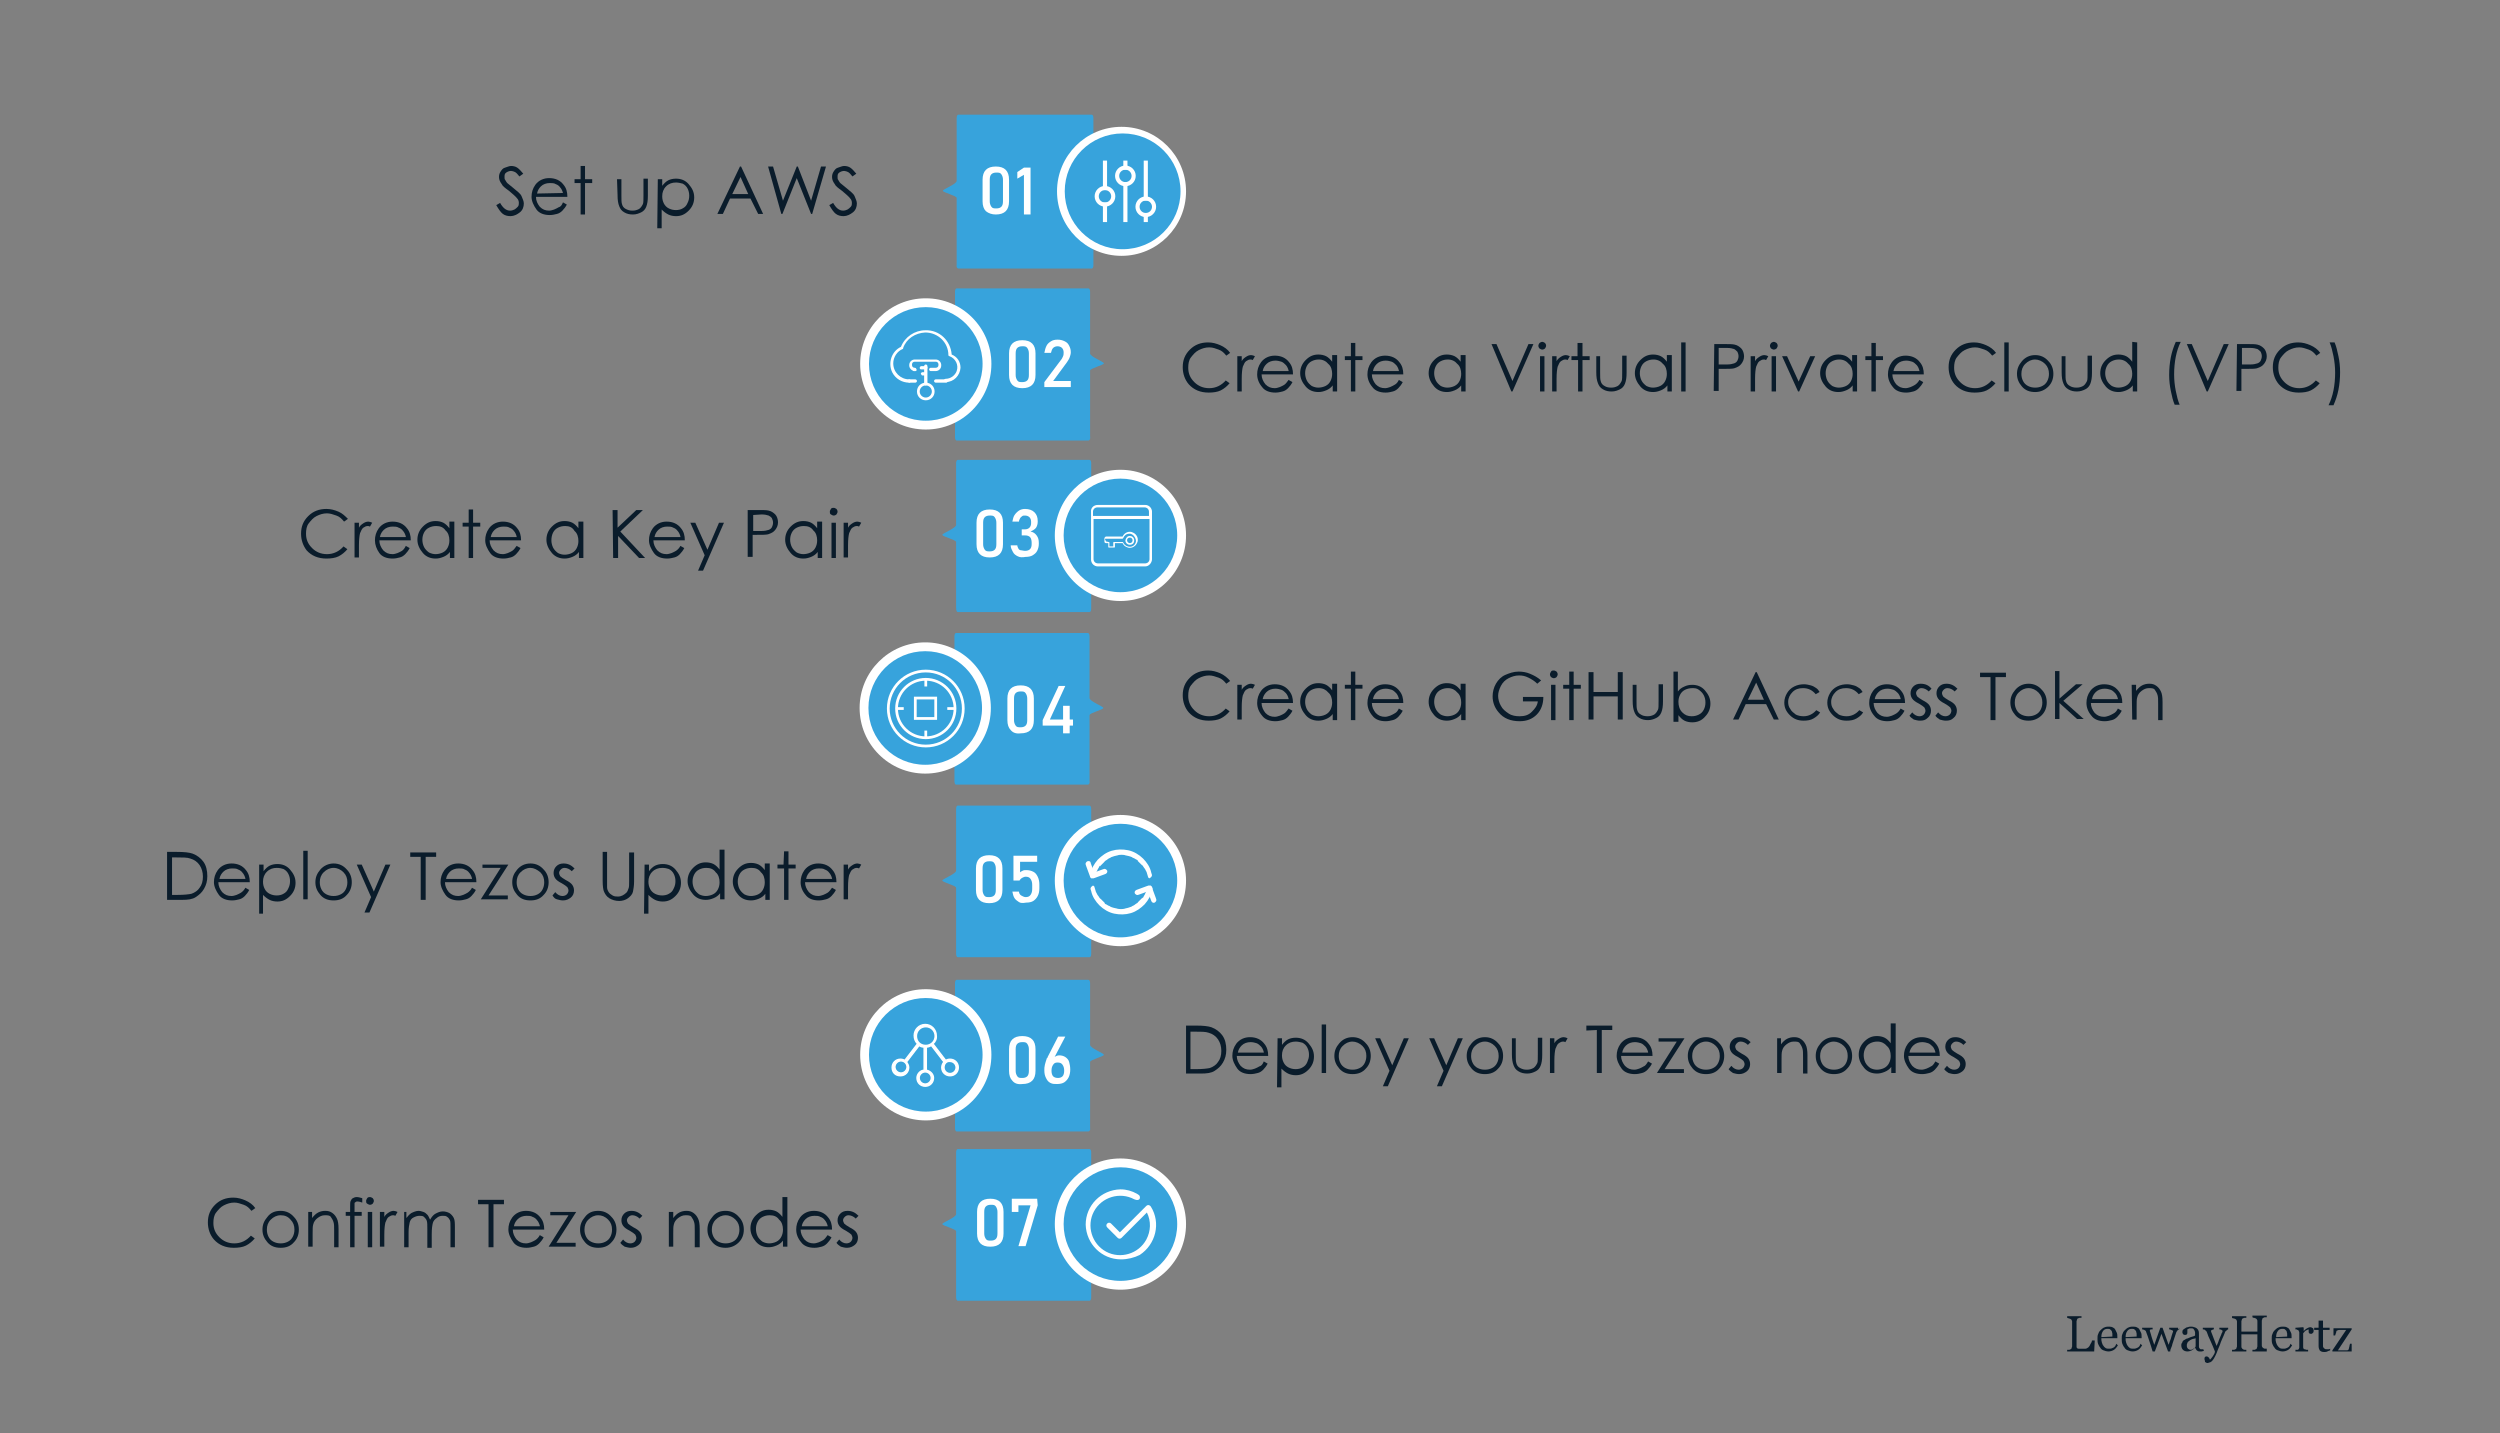 <?xml version="1.0" encoding="UTF-8"?> <!-- Generator: Adobe Illustrator 25.2.3, SVG Export Plug-In . SVG Version: 6.00 Build 0) --> <svg xmlns="http://www.w3.org/2000/svg" xmlns:xlink="http://www.w3.org/1999/xlink" version="1.1" id="Layer_1" x="0px" y="0px" viewBox="0 0 453.4 259.9" style="enable-background:new 0 0 453.4 259.9;" xml:space="preserve"><rect x="0" y="0" width="453.4" height="259.9" fill="#808080" stroke="none"/> <style type="text/css"> .st0{fill:#37A3DC;} .st1{fill:#FFFFFF;} .st2{fill:#FFFFFF;stroke:#FFFFFF;stroke-width:0.25;stroke-miterlimit:10;} .st3{fill:none;stroke:#FFFFFF;stroke-width:0.5;stroke-miterlimit:10;} .st4{fill:#0A1C2B;} .st5{fill:none;} .st6{fill:none;stroke:#FFFFFF;stroke-width:0.75;stroke-linecap:square;stroke-miterlimit:10;} </style> <path class="st0" d="M173.8,48.7H198c0.2,0,0.3-0.3,0.3-0.6V21.4c0-0.3-0.1-0.6-0.3-0.6h-24.2c-0.2,0-0.3,0.3-0.3,0.6 c0,3.3,0,6.5,0,9.7c0,0.6,0,1.1,0,1.7c0,0.6-2.5,1.5-2.5,1.8s2.5,0.9,2.5,1.3c0,0.8,0,1.5,0,2.3c0,3.4,0,6.6,0,9.8 C173.4,48.4,173.6,48.7,173.8,48.7z"></path> <circle class="st1" cx="203.4" cy="34.7" r="11.7"></circle> <circle class="st0" cx="203.6" cy="34.7" r="10.5"></circle> <g> <g> <path class="st1" d="M178.8,38.3c-0.4-0.4-0.6-1-0.6-1.8v-3.9c0-0.8,0.2-1.4,0.6-1.8s1-0.6,1.8-0.6s1.4,0.2,1.8,0.6s0.6,1,0.6,1.8 v3.9c0,0.8-0.2,1.4-0.6,1.8s-1,0.6-1.8,0.6C179.9,38.9,179.3,38.7,178.8,38.3z M181.6,37.5c0.2-0.2,0.3-0.5,0.3-1v-3.9 c0-0.4-0.1-0.7-0.3-1s-0.5-0.3-0.9-0.3s-0.7,0.1-0.9,0.3s-0.3,0.5-0.3,1v3.9c0,0.4,0.1,0.7,0.3,1s0.5,0.3,0.9,0.3 S181.4,37.7,181.6,37.5z"></path> <path class="st1" d="M186.9,38.9h-1.2v-7.2l-1.2,0.7v-1.2l1.2-0.8h1.2V38.9z"></path> </g> </g> <path class="st0" d="M197.4,79.9h-23.9c-0.2,0-0.3-0.3-0.3-0.6V52.9c0-0.3,0.1-0.6,0.3-0.6h23.9c0.2,0,0.3,0.3,0.3,0.6 c0,3.3,0,6.4,0,9.5c0,0.6,0,1.1,0,1.7s2.5,1.5,2.5,1.8s-2.5,0.9-2.5,1.3c0,0.7,0,1.5,0,2.2c0,3.3,0,6.5,0,9.7 C197.8,79.6,197.6,79.9,197.4,79.9z"></path> <circle class="st1" cx="167.9" cy="66" r="11.9"></circle> <circle class="st0" cx="167.9" cy="66" r="10.3"></circle> <g> <g> <path class="st1" d="M183.6,69.8c-0.4-0.4-0.6-1-0.6-1.8v-3.9c0-0.8,0.2-1.4,0.6-1.8s1-0.6,1.8-0.6s1.4,0.2,1.8,0.6s0.6,1,0.6,1.8 V68c0,0.8-0.2,1.4-0.6,1.8s-1,0.6-1.8,0.6S184,70.2,183.6,69.8z M186.3,69c0.2-0.2,0.3-0.5,0.3-1v-3.9c0-0.4-0.1-0.7-0.3-1 s-0.5-0.3-0.9-0.3s-0.7,0.1-0.9,0.3s-0.3,0.5-0.3,1V68c0,0.4,0.1,0.7,0.3,1s0.5,0.3,0.9,0.3S186.1,69.2,186.3,69z"></path> <path class="st1" d="M189.4,69.3l3-4c0.2-0.2,0.3-0.5,0.4-0.7s0.1-0.5,0.1-0.7l0,0c0-0.3-0.1-0.6-0.3-0.8s-0.5-0.3-0.8-0.3 s-0.6,0.1-0.8,0.3s-0.3,0.5-0.4,0.9l0,0h-1.2l0,0c0.1-0.5,0.2-0.9,0.4-1.3s0.5-0.6,0.8-0.8s0.7-0.3,1.2-0.3s0.9,0.1,1.3,0.3 s0.6,0.4,0.8,0.8s0.3,0.7,0.3,1.2l0,0c0,0.3-0.1,0.6-0.2,0.9s-0.3,0.6-0.5,0.9l-2.5,3.4h3.2v1.1h-4.8V69.3z"></path> </g> </g> <path class="st0" d="M173.7,111h23.9c0.2,0,0.3-0.3,0.3-0.6V84c0-0.3-0.1-0.6-0.3-0.6h-23.9c-0.2,0-0.3,0.3-0.3,0.6 c0,3.3,0,6.4,0,9.5c0,0.6,0,1.1,0,1.7s-2.5,1.5-2.5,1.8s2.5,0.9,2.5,1.3c0,0.7,0,1.5,0,2.2c0,3.3,0,6.5,0,9.7 C173.4,110.7,173.5,111,173.7,111z"></path> <circle class="st1" cx="203.2" cy="97.1" r="11.9"></circle> <circle class="st0" cx="203.2" cy="97.1" r="10.3"></circle> <g> <g> <path class="st1" d="M177.7,100.5c-0.4-0.4-0.6-1-0.6-1.8v-3.9c0-0.8,0.2-1.4,0.6-1.8s1-0.6,1.8-0.6s1.4,0.2,1.8,0.6 s0.6,1,0.6,1.8v3.9c0,0.8-0.2,1.4-0.6,1.8s-1,0.6-1.8,0.6S178.1,100.9,177.7,100.5z M180.4,99.7c0.2-0.2,0.3-0.5,0.3-1v-3.9 c0-0.4-0.1-0.7-0.3-1s-0.5-0.3-0.9-0.3s-0.7,0.1-0.9,0.3s-0.3,0.5-0.3,1v3.9c0,0.4,0.1,0.7,0.3,1s0.5,0.3,0.9,0.3 S180.2,99.9,180.4,99.7z"></path> <path class="st1" d="M184.6,100.9c-0.4-0.2-0.7-0.4-0.9-0.8s-0.4-0.7-0.4-1.2h1.2c0,0.2,0.1,0.4,0.2,0.6s0.3,0.3,0.5,0.3 s0.4,0.1,0.7,0.1c0.4,0,0.7-0.1,0.9-0.3s0.3-0.5,0.3-0.9v-0.3c0-0.4-0.1-0.8-0.3-1s-0.5-0.3-0.9-0.3h-0.6V96h0.6 c0.3,0,0.6-0.1,0.8-0.3s0.3-0.5,0.3-0.8v-0.3c0-0.3-0.1-0.6-0.3-0.8s-0.5-0.3-0.8-0.3c-0.2,0-0.4,0-0.5,0.1s-0.3,0.2-0.4,0.4 s-0.2,0.4-0.2,0.6h-1.2c0.1-0.5,0.2-0.9,0.4-1.2s0.5-0.6,0.8-0.8s0.7-0.3,1.1-0.3c0.7,0,1.3,0.2,1.7,0.6s0.6,0.9,0.6,1.6v0.1 c0,0.4-0.1,0.8-0.3,1.1s-0.6,0.5-1,0.7c0.5,0.1,0.8,0.3,1.1,0.7s0.4,0.8,0.4,1.4v0.1c0,0.5-0.1,0.9-0.3,1.3s-0.5,0.6-0.8,0.8 s-0.8,0.3-1.3,0.3C185.4,101.1,185,101.1,184.6,100.9z"></path> </g> </g> <path class="st0" d="M173.7,173.6h23.9c0.2,0,0.3-0.3,0.3-0.6v-26.3c0-0.3-0.1-0.6-0.3-0.6h-23.9c-0.2,0-0.3,0.3-0.3,0.6 c0,3.3,0,6.4,0,9.5c0,0.6,0,1.1,0,1.7c0,0.6-2.5,1.5-2.5,1.8s2.5,0.9,2.5,1.3c0,0.7,0,1.5,0,2.2c0,3.3,0,6.5,0,9.7 C173.4,173.3,173.5,173.6,173.7,173.6z"></path> <circle class="st1" cx="203.2" cy="159.7" r="11.9"></circle> <circle class="st0" cx="203.2" cy="159.7" r="10.3"></circle> <g> <g> <path class="st1" d="M177.6,163.2c-0.4-0.4-0.6-1-0.6-1.8v-3.9c0-0.8,0.2-1.4,0.6-1.8s1-0.6,1.8-0.6s1.4,0.2,1.8,0.6 s0.6,1,0.6,1.8v3.9c0,0.8-0.2,1.4-0.6,1.8s-1,0.6-1.8,0.6S178,163.6,177.6,163.2z M180.3,162.4c0.2-0.2,0.3-0.5,0.3-1v-3.9 c0-0.4-0.1-0.7-0.3-1s-0.5-0.3-0.9-0.3s-0.7,0.1-0.9,0.3s-0.3,0.5-0.3,1v3.9c0,0.4,0.1,0.7,0.3,1s0.5,0.3,0.9,0.3 S180.1,162.6,180.3,162.4z"></path> <path class="st1" d="M184.8,163.6c-0.3-0.2-0.6-0.4-0.8-0.7s-0.3-0.7-0.4-1.2l0,0h1.2l0,0c0,0.3,0.2,0.6,0.4,0.7s0.5,0.3,0.8,0.3 c0.4,0,0.7-0.1,0.9-0.4s0.3-0.6,0.3-1.1v-0.7c0-0.5-0.1-0.8-0.3-1.1s-0.5-0.4-0.9-0.4c-0.2,0-0.4,0.1-0.6,0.2s-0.4,0.3-0.5,0.5 h-1.1v-4.5h4.3v1.1H185v1.9c0.1-0.1,0.3-0.2,0.5-0.3s0.4-0.1,0.6-0.1c0.5,0,0.9,0.1,1.3,0.3s0.6,0.5,0.8,0.9s0.3,0.9,0.3,1.4v0.7 c0,0.6-0.1,1-0.3,1.4s-0.5,0.7-0.8,0.9s-0.8,0.3-1.3,0.3C185.5,163.8,185.1,163.8,184.8,163.6z"></path> </g> </g> <path class="st0" d="M173.7,235.9h23.9c0.2,0,0.3-0.3,0.3-0.6V209c0-0.3-0.1-0.6-0.3-0.6h-23.9c-0.2,0-0.3,0.3-0.3,0.6 c0,3.3,0,6.4,0,9.5c0,0.6,0,1.1,0,1.7c0,0.6-2.5,1.5-2.5,1.8s2.5,0.9,2.5,1.3c0,0.7,0,1.5,0,2.2c0,3.3,0,6.5,0,9.7 C173.4,235.6,173.5,235.9,173.7,235.9z"></path> <circle class="st1" cx="203.2" cy="222" r="11.9"></circle> <circle class="st0" cx="203.2" cy="222" r="10.3"></circle> <g> <g> <path class="st1" d="M177.8,225.5c-0.4-0.4-0.6-1-0.6-1.8v-3.9c0-0.8,0.2-1.4,0.6-1.8s1-0.6,1.8-0.6s1.4,0.2,1.8,0.6 s0.6,1,0.6,1.8v3.9c0,0.8-0.2,1.4-0.6,1.8s-1,0.6-1.8,0.6S178.2,225.9,177.8,225.5z M180.6,224.7c0.2-0.2,0.3-0.5,0.3-1v-3.9 c0-0.4-0.1-0.7-0.3-1s-0.5-0.3-0.9-0.3s-0.7,0.1-0.9,0.3s-0.3,0.5-0.3,1v3.9c0,0.4,0.1,0.7,0.3,1s0.5,0.3,0.9,0.3 S180.4,224.9,180.6,224.7z"></path> <path class="st1" d="M188.2,218.6L186,226h-1.3l2.2-7.4h-2.2v1.2h-1.2v-2.4h4.6L188.2,218.6L188.2,218.6z"></path> </g> </g> <path class="st0" d="M197.3,142.3h-23.9c-0.2,0-0.3-0.3-0.3-0.6v-26.3c0-0.3,0.1-0.6,0.3-0.6h23.9c0.2,0,0.3,0.3,0.3,0.6 c0,3.3,0,6.4,0,9.5c0,0.6,0,1.1,0,1.7s2.5,1.5,2.5,1.8s-2.5,0.9-2.5,1.3c0,0.7,0,1.5,0,2.2c0,3.3,0,6.5,0,9.7 C197.7,142,197.5,142.3,197.3,142.3z"></path> <circle class="st1" cx="167.8" cy="128.4" r="11.9"></circle> <circle class="st0" cx="167.8" cy="128.4" r="10.3"></circle> <g> <g> <path class="st1" d="M183.3,132.4c-0.4-0.4-0.6-1-0.6-1.8v-3.9c0-0.8,0.2-1.4,0.6-1.8s1-0.6,1.8-0.6s1.4,0.2,1.8,0.6 s0.6,1,0.6,1.8v3.9c0,0.8-0.2,1.4-0.6,1.8s-1,0.6-1.8,0.6C184.3,133.1,183.7,132.9,183.3,132.4z M186,131.6c0.2-0.2,0.3-0.5,0.3-1 v-3.9c0-0.4-0.1-0.7-0.3-1s-0.5-0.3-0.9-0.3s-0.7,0.1-0.9,0.3s-0.3,0.5-0.3,1v3.9c0,0.4,0.1,0.7,0.3,1s0.5,0.3,0.9,0.3 S185.8,131.8,186,131.6z"></path> <path class="st1" d="M189.1,130.6l2.9-6.2h1.2l-2.8,6.1h4.2v1.1h-5.5L189.1,130.6L189.1,130.6z M192.8,128h1.2v5h-1.2V128z"></path> </g> </g> <path class="st0" d="M197.4,205.2h-23.9c-0.2,0-0.3-0.3-0.3-0.6v-26.3c0-0.3,0.1-0.6,0.3-0.6h23.9c0.2,0,0.3,0.3,0.3,0.6 c0,3.3,0,6.4,0,9.5c0,0.6,0,1.1,0,1.7c0,0.6,2.5,1.5,2.5,1.8s-2.5,0.9-2.5,1.3c0,0.7,0,1.5,0,2.2c0,3.3,0,6.5,0,9.7 C197.8,204.9,197.6,205.2,197.4,205.2z"></path> <circle class="st1" cx="167.9" cy="191.3" r="11.9"></circle> <circle class="st0" cx="167.9" cy="191.3" r="10.3"></circle> <g> <g> <path class="st1" d="M183.6,196c-0.4-0.4-0.6-1-0.6-1.8v-3.9c0-0.8,0.2-1.4,0.6-1.8s1-0.6,1.8-0.6s1.4,0.2,1.8,0.6s0.6,1,0.6,1.8 v3.9c0,0.8-0.2,1.4-0.6,1.8s-1,0.6-1.8,0.6C184.6,196.7,184,196.5,183.6,196z M186.3,195.2c0.2-0.2,0.3-0.5,0.3-1v-3.9 c0-0.4-0.1-0.7-0.3-1s-0.5-0.3-0.9-0.3s-0.7,0.1-0.9,0.3s-0.3,0.5-0.3,1v3.9c0,0.4,0.1,0.7,0.3,1s0.5,0.3,0.9,0.3 S186.1,195.4,186.3,195.2z"></path> <path class="st1" d="M190.5,196.4c-0.4-0.2-0.6-0.5-0.8-0.9s-0.3-0.8-0.3-1.4l0,0c0-0.3,0-0.6,0.1-1s0.2-0.7,0.3-1 c0-0.1,0-0.1,0.1-0.2s0.1-0.1,0.1-0.2l1.9-3.7h1.3l-2.2,4.2V192c0.1-0.2,0.2-0.3,0.4-0.4s0.4-0.2,0.7-0.2c0.4,0,0.8,0.1,1.1,0.3 s0.6,0.5,0.7,0.9s0.2,0.8,0.2,1.4l0,0c0,0.5-0.1,1-0.3,1.4s-0.5,0.7-0.8,0.9s-0.8,0.3-1.3,0.3S190.9,196.6,190.5,196.4z M192.7,195.2c0.2-0.2,0.3-0.6,0.3-1l0,0c0-0.5-0.1-0.8-0.3-1.1s-0.5-0.4-0.9-0.4s-0.6,0.1-0.8,0.4s-0.3,0.6-0.3,1.1l0,0 c0,0.4,0.1,0.8,0.3,1s0.5,0.3,0.9,0.3C192.2,195.5,192.5,195.4,192.7,195.2z"></path> </g> </g> <g> <path class="st1" d="M164.9,69.4c0.1,0,0.3-0.1,0.3-0.3c0-0.1-0.1-0.3-0.3-0.3c-1.6,0-2.9-1.3-2.9-2.9c0-1.1,0.7-2.2,1.7-2.6 c0.1,0,0.1-0.1,0.1-0.2c0.6-1.7,2.2-2.7,4-2.8c2.3,0,4.2,1.8,4.2,4.1c0,0.1,0.1,0.2,0.2,0.2c1.1,0.4,1.7,1.6,1.3,2.7 c-0.3,0.8-1.1,1.4-2,1.4c-0.1,0-0.3,0.1-0.3,0.3c0,0.1,0.1,0.3,0.3,0.3c1.5,0,2.6-1.2,2.7-2.6c0-1.1-0.6-2-1.6-2.4 c-0.2-2.5-2.2-4.5-4.8-4.4c-1.9,0-3.7,1.2-4.4,3c-1.7,0.8-2.4,2.9-1.6,4.6C162.4,68.7,163.6,69.4,164.9,69.4z"></path> <path class="st1" d="M167.9,72.6c0.9,0,1.6-0.7,1.6-1.6s-0.7-1.6-1.6-1.6c-0.9,0-1.6,0.7-1.6,1.6C166.3,71.9,167,72.6,167.9,72.6z M167.9,69.9c0.6,0,1.1,0.5,1.1,1.1s-0.5,1.1-1.1,1.1s-1.1-0.5-1.1-1.1S167.3,69.9,167.9,69.9z"></path> <path class="st1" d="M167.9,69.9c0.1,0,0.3-0.1,0.3-0.3v-3.2c0-0.1-0.1-0.3-0.3-0.3c-0.1,0-0.3,0.1-0.3,0.3v3.2 C167.6,69.8,167.7,69.9,167.9,69.9z"></path> <path class="st1" d="M167.1,67h0.8c0.1,0,0.3-0.1,0.3-0.3c0-0.1-0.1-0.3-0.3-0.3h-0.8c-0.1,0-0.3,0.1-0.3,0.3S166.9,67,167.1,67z"></path> <path class="st1" d="M167.3,68.1h0.5c0.1,0,0.3-0.1,0.3-0.3c0-0.1-0.1-0.3-0.3-0.3h-0.5c-0.1,0-0.3,0.1-0.3,0.3 C167.1,68,167.2,68.1,167.3,68.1z"></path> <path class="st1" d="M165.9,67.3c0.1,0,0.3-0.1,0.3-0.3c0-0.1-0.1-0.3-0.3-0.3c-0.3,0-0.5-0.2-0.5-0.5v-0.1c0-0.3,0.2-0.5,0.5-0.5 h3.8c0.3,0,0.5,0.2,0.5,0.5v0.1c0,0.3-0.2,0.5-0.5,0.5h-0.9c-0.1,0-0.3,0.1-0.3,0.3c0,0.1,0.1,0.3,0.3,0.3h0.9c0.5,0,1-0.4,1-1 v-0.1c0-0.5-0.4-1-1-1h-3.8c-0.5,0-1,0.4-1,1v0.1C164.9,66.8,165.4,67.3,165.9,67.3z"></path> <path class="st1" d="M166,67.3h0.1c0.1,0,0.1-0.1,0.1-0.1v-0.1c0-0.1,0-0.1-0.1-0.2c0,0-0.1,0-0.1-0.1c-0.1,0-0.2,0-0.3,0.1 c0,0.1-0.1,0.1-0.1,0.2v0.1c0,0,0,0.1,0.1,0.1C165.9,67.3,165.9,67.3,166,67.3z"></path> <path class="st1" d="M169.7,69.4h1.9c0.1,0,0.3-0.1,0.3-0.3c0-0.1-0.1-0.3-0.3-0.3h-1.9c-0.1,0-0.3,0.1-0.3,0.3 S169.6,69.4,169.7,69.4z"></path> <path class="st1" d="M164.9,69.4h1.1c0.1,0,0.3-0.1,0.3-0.3c0-0.1-0.1-0.3-0.3-0.3h-1.1c-0.1,0-0.3,0.1-0.3,0.3 C164.7,69.3,164.8,69.4,164.9,69.4z"></path> </g> <g> <path class="st2" d="M199.1,91.7h8.6c0.6,0,1.1,0.5,1.1,1.1v8.6c0,0.6-0.5,1.2-1.1,1.2l0,0h-8.6c-0.6,0-1.1-0.5-1.1-1.1v-8.6 C197.9,92.2,198.4,91.7,199.1,91.7z M207.6,91.9H199c-0.5,0-0.9,0.4-0.9,0.9v0.9h10.4v-0.9C208.5,92.3,208.1,91.9,207.6,91.9z M199.1,102.3h8.6c0.5,0,0.9-0.4,0.9-0.9V94h-10.4v7.4C198.2,101.9,198.6,102.3,199.1,102.3L199.1,102.3z"></path> <path class="st1" d="M204.9,97.2c0.4,0,0.8,0.3,0.8,0.8s-0.3,0.8-0.8,0.8c-0.4,0-0.8-0.3-0.8-0.8l0,0 C204.2,97.5,204.5,97.2,204.9,97.2z M204.9,98.5c0.3,0,0.5-0.2,0.5-0.5s-0.2-0.5-0.5-0.5s-0.5,0.2-0.5,0.5l0,0 C204.4,98.2,204.6,98.5,204.9,98.5z"></path> <path class="st1" d="M200.6,97.3h3c0.3-0.7,1.2-1.1,1.9-0.7c0.7,0.3,1.1,1.2,0.7,1.9c-0.3,0.7-1.2,1.1-1.9,0.7 c-0.3-0.1-0.6-0.4-0.7-0.7h-1.4v0.7c0,0.1-0.1,0.1-0.1,0.1h-1c-0.1,0-0.1-0.1-0.1-0.1v-0.7h-0.4c-0.2,0-0.3-0.1-0.3-0.3l0,0v-0.6 C200.3,97.5,200.5,97.3,200.6,97.3z M200.6,98.2C200.6,98.3,200.6,98.3,200.6,98.2l0.5,0.1c0.1,0,0.1,0.1,0.1,0.1v0.7h0.7v-0.7 c0-0.1,0.1-0.1,0.1-0.1h1.6c0,0,0.1,0,0.1,0.1c0.3,0.6,1,0.9,1.6,0.7c0.5-0.2,0.8-0.7,0.7-1.2s-0.5-1-1-1.1c-0.1,0-0.1,0-0.2,0 c-0.5,0-0.9,0.3-1.1,0.8l-0.1,0.1h-3.1c0,0-0.1,0-0.1,0.1L200.6,98.2z"></path> </g> <g> <circle class="st3" cx="167.9" cy="128.5" r="6.8"></circle> <circle class="st3" cx="167.9" cy="128.5" r="5.3"></circle> <rect x="166" y="126.6" class="st3" width="3.7" height="3.7"></rect> <line class="st3" x1="167.9" y1="123.2" x2="167.9" y2="124.5"></line> <line class="st3" x1="167.9" y1="132.5" x2="167.9" y2="133.8"></line> <line class="st3" x1="162.6" y1="128.5" x2="163.9" y2="128.5"></line> <line class="st3" x1="171.8" y1="128.5" x2="173.2" y2="128.5"></line> </g> <g> <g> <g> <g> <path class="st1" d="M208.2,159c-0.1-0.3-0.2-0.7-0.3-1v0.1c-0.1-0.2-0.2-0.5-0.4-0.7c-0.1-0.1-0.1-0.2-0.2-0.3 c0,0,0-0.1-0.1-0.1c0,0-0.1-0.1,0,0s0,0,0,0s0-0.1-0.1-0.1c-0.2-0.2-0.4-0.4-0.6-0.6l-0.1-0.1c0,0,0,0-0.1-0.1l0,0 c0,0,0,0,0.1,0l0,0c-0.1-0.1-0.2-0.2-0.3-0.2c-0.3-0.2-0.5-0.3-0.8-0.4h0.1c-0.4-0.2-0.9-0.3-1.4-0.4h0.1 c-0.5-0.1-0.9-0.1-1.4,0h0.1c-0.5,0.1-0.9,0.2-1.4,0.4h0.1c-0.2,0.1-0.5,0.2-0.7,0.4c-0.1,0.1-0.2,0.1-0.3,0.2 c-0.1,0-0.1,0.1-0.1,0.1c0.1-0.1,0,0,0,0s-0.1,0-0.1,0.1c-0.2,0.2-0.4,0.4-0.6,0.6l-0.1,0.1c0,0,0,0.1-0.1,0.1l0,0 c0-0.1,0.1-0.1,0-0.1l0,0c-0.1,0.1-0.2,0.2-0.2,0.3c-0.2,0.3-0.3,0.5-0.4,0.8V158c-0.1,0.3-0.2,0.6-0.3,0.9 c-0.1,0.2-0.3,0.4-0.6,0.3c-0.2-0.1-0.4-0.3-0.3-0.6c0.2-1,0.7-1.9,1.4-2.7c0.7-0.7,1.5-1.3,2.5-1.6s2-0.3,3-0.1s2,0.8,2.7,1.5 s1.3,1.6,1.5,2.6c0,0.1,0.1,0.2,0.1,0.3c0.1,0.2-0.1,0.5-0.3,0.6C208.5,159.4,208.2,159.2,208.2,159L208.2,159z"></path> </g> </g> <g> <g> <path class="st1" d="M197.8,156.5c0.2,0.6,0.5,1.3,0.7,1.9c0,0.1,0.1,0.2,0.1,0.3c-0.2-0.1-0.4-0.2-0.6-0.3 c0.6-0.2,1.3-0.5,1.9-0.7c0.1,0,0.2-0.1,0.3-0.1c0.2-0.1,0.5,0.1,0.6,0.3c0.1,0.3-0.1,0.5-0.3,0.6c-0.6,0.2-1.3,0.5-1.9,0.7 c-0.1,0-0.2,0.1-0.3,0.1s-0.3,0-0.4,0c-0.1-0.1-0.2-0.2-0.2-0.3c-0.2-0.6-0.5-1.3-0.7-1.9c0-0.1-0.1-0.2-0.1-0.3 c-0.1-0.2,0.1-0.5,0.3-0.6C197.5,156.1,197.8,156.2,197.8,156.5L197.8,156.5z"></path> </g> </g> </g> <g> <g> <g> <path class="st1" d="M198.5,160.9c0.1,0.3,0.2,0.7,0.3,1v-0.1c0.1,0.2,0.2,0.5,0.4,0.7c0.1,0.1,0.1,0.2,0.2,0.3 c0,0,0,0.1,0.1,0.1c0,0,0.1,0.1,0,0s0,0,0,0s0,0.1,0.1,0.1c0.2,0.2,0.4,0.4,0.6,0.6l0.1,0.1c0,0,0,0,0.1,0.1l0,0c0,0,0,0-0.1,0 l0,0c0.1,0.1,0.2,0.2,0.3,0.2c0.3,0.2,0.5,0.3,0.8,0.4h-0.1c0.4,0.2,0.9,0.3,1.4,0.4h-0.1c0.5,0.1,0.9,0.1,1.4,0h-0.1 c0.5-0.1,0.9-0.2,1.4-0.4h-0.1c0.2-0.1,0.5-0.2,0.7-0.4c0.1-0.1,0.2-0.1,0.3-0.2c0.1,0,0.1-0.1,0.1-0.1c-0.1,0.1,0,0,0,0 s0.1,0,0.1-0.1c0.2-0.2,0.4-0.4,0.6-0.6l0.1-0.1c0,0,0-0.1,0.1-0.1l0,0c0,0.1-0.1,0.1,0,0.1l0,0c0.1-0.1,0.2-0.2,0.2-0.3 c0.2-0.3,0.3-0.5,0.4-0.8v0.1c0.1-0.3,0.2-0.6,0.3-0.9c0.1-0.2,0.3-0.4,0.6-0.3c0.2,0.1,0.4,0.3,0.3,0.6c-0.2,1-0.7,1.9-1.4,2.7 c-0.7,0.7-1.5,1.3-2.5,1.6s-2,0.3-3,0.1s-2-0.8-2.7-1.5s-1.3-1.6-1.5-2.6c0-0.1-0.1-0.2-0.1-0.3c-0.1-0.2,0.1-0.5,0.3-0.6 C198.2,160.5,198.5,160.7,198.5,160.9L198.5,160.9z"></path> </g> </g> <g> <g> <path class="st1" d="M208.8,163.4c-0.2-0.6-0.5-1.3-0.7-1.9c0-0.1-0.1-0.2-0.1-0.3c0.2,0.1,0.4,0.2,0.6,0.3 c-0.6,0.2-1.3,0.5-1.9,0.7c-0.1,0-0.2,0.1-0.3,0.1c-0.2,0.1-0.5-0.1-0.6-0.3c-0.1-0.3,0.1-0.5,0.3-0.6c0.6-0.2,1.3-0.5,1.9-0.7 c0.1,0,0.2-0.1,0.3-0.1s0.3,0,0.4,0c0.1,0.1,0.2,0.2,0.2,0.3c0.2,0.6,0.5,1.3,0.7,1.9c0,0.1,0.1,0.2,0.1,0.3 c0.1,0.2-0.1,0.5-0.3,0.6S208.9,163.7,208.8,163.4L208.8,163.4z"></path> </g> </g> </g> </g> <path class="st2" d="M169.2,189.3l2.3,3c0.2-0.1,0.5-0.2,0.8-0.2c0.8,0,1.5,0.6,1.5,1.5c0,0.8-0.6,1.5-1.5,1.5 c-0.8,0-1.5-0.6-1.5-1.5c0-0.4,0.2-0.8,0.4-1l-2.3-3c-0.3,0.2-0.6,0.3-0.9,0.3v4.2c0.7,0.1,1.3,0.7,1.3,1.4c0,0.8-0.6,1.5-1.5,1.5 c-0.8,0-1.5-0.6-1.5-1.5c0-0.7,0.6-1.4,1.3-1.4v-4.2c-0.3,0-0.7-0.1-0.9-0.3l-2.3,3c0.2,0.3,0.4,0.6,0.4,1c0,0.8-0.6,1.5-1.5,1.5 s-1.5-0.6-1.5-1.5c0-0.8,0.6-1.5,1.5-1.5c0.3,0,0.6,0.1,0.8,0.2l2.3-3c-0.4-0.4-0.6-0.9-0.6-1.5c0-1.1,0.9-2,2-2s2,0.9,2,2 C169.9,188.4,169.6,189,169.2,189.3z M171.2,193.6c0,0.6,0.5,1.1,1.1,1.1s1.1-0.5,1.1-1.1s-0.5-1.1-1.1-1.1 C171.7,192.4,171.2,192.9,171.2,193.6z M163.4,192.4c-0.6,0-1.1,0.5-1.1,1.1s0.5,1.1,1.1,1.1s1.1-0.5,1.1-1.1S164,192.4,163.4,192.4 z M166.7,195.5c0,0.6,0.5,1.1,1.1,1.1s1.1-0.5,1.1-1.1s-0.5-1.1-1.1-1.1l0,0l0,0C167.2,194.4,166.7,194.9,166.7,195.5z M167.9,186.2 c-0.9,0-1.7,0.7-1.7,1.7s0.7,1.7,1.7,1.7c0.9,0,1.7-0.7,1.7-1.7S168.8,186.2,167.9,186.2z"></path> <g> <g> <path class="st1" d="M203.3,228.4c-3.5,0-6.3-2.8-6.4-6.3c0-3.5,2.8-6.3,6.3-6.4c1.1,0,2.1,0.3,3,0.8c0.1,0.1,0.2,0.1,0.3,0.2 c0.2,0.1,0.3,0.4,0.2,0.7c-0.1,0.2-0.4,0.3-0.7,0.2l0,0c-0.1,0-0.2-0.1-0.3-0.1c-2.6-1.4-5.9-0.4-7.3,2.2 c-1.4,2.6-0.4,5.9,2.2,7.3c2.6,1.4,5.9,0.4,7.3-2.2c0.8-1.5,0.9-3.3,0.1-4.9l-4.6,4.6c-0.2,0.2-0.5,0.2-0.7,0l0,0l-1.9-1.9 c-0.2-0.2-0.2-0.5,0-0.7s0.5-0.2,0.7,0l0,0l1.6,1.6l4.8-4.8c0.2-0.2,0.5-0.2,0.7,0l0.1,0.1c1.9,3,0.9,6.9-2,8.8 C205.7,228.1,204.5,228.4,203.3,228.4z"></path> </g> </g> <g> <path class="st4" d="M90,37.2l0.7-0.4c0.5,0.9,1.1,1.4,1.8,1.4c0.3,0,0.6-0.1,0.8-0.2s0.4-0.3,0.6-0.5s0.2-0.5,0.2-0.7 c0-0.3-0.1-0.6-0.3-0.8c-0.3-0.4-0.8-0.8-1.5-1.4c-0.7-0.5-1.2-0.9-1.3-1.2c-0.3-0.4-0.5-0.8-0.5-1.3c0-0.4,0.1-0.7,0.3-1 s0.4-0.6,0.8-0.7s0.7-0.3,1.1-0.3s0.8,0.1,1.1,0.3s0.7,0.6,1.1,1.1L94.2,32c-0.3-0.4-0.6-0.7-0.8-0.8S92.9,31,92.7,31 c-0.3,0-0.6,0.1-0.9,0.3s-0.3,0.5-0.3,0.8c0,0.2,0,0.4,0.1,0.5s0.2,0.4,0.4,0.6c0.1,0.1,0.5,0.4,1.1,0.9c0.7,0.6,1.3,1,1.5,1.5 s0.4,0.9,0.4,1.3c0,0.6-0.2,1.2-0.7,1.6s-1.1,0.7-1.7,0.7c-0.5,0-1-0.1-1.4-0.4S90.4,37.9,90,37.2z"></path> <path class="st4" d="M102.1,36.7l0.7,0.4c-0.2,0.4-0.5,0.8-0.8,1.1s-0.6,0.5-1,0.6s-0.8,0.2-1.3,0.2c-1,0-1.9-0.3-2.4-1 s-0.9-1.5-0.9-2.3s0.2-1.5,0.7-2.2c0.6-0.8,1.5-1.2,2.5-1.2c1.1,0,2,0.4,2.6,1.2c0.5,0.6,0.7,1.3,0.7,2.2h-5.7 c0,0.7,0.3,1.3,0.7,1.8c0.5,0.5,1,0.7,1.7,0.7c0.3,0,0.6-0.1,0.9-0.2s0.6-0.3,0.8-0.4C101.7,37.5,101.9,37.2,102.1,36.7z M102.1,35 c-0.1-0.4-0.3-0.8-0.5-1c-0.2-0.3-0.5-0.5-0.8-0.6c-0.3-0.2-0.7-0.2-1.1-0.2c-0.6,0-1.2,0.2-1.6,0.6c-0.3,0.3-0.6,0.7-0.7,1.3 L102.1,35L102.1,35z"></path> <path class="st4" d="M105.3,30.1h0.8v2.4h1.3v0.7h-1.3v5.7h-0.8v-5.7h-1.1v-0.7h1.1V30.1z"></path> <path class="st4" d="M111.9,32.5h0.8v3c0,0.7,0,1.2,0.1,1.5c0.1,0.4,0.3,0.7,0.7,0.9s0.7,0.3,1.2,0.3s0.8-0.1,1.2-0.3 c0.3-0.2,0.5-0.5,0.7-0.9c0.1-0.2,0.1-0.8,0.1-1.6v-3h0.8v3.1c0,0.9-0.1,1.5-0.3,2s-0.5,0.8-0.9,1s-0.9,0.4-1.5,0.4 s-1.1-0.1-1.6-0.4s-0.7-0.6-0.9-1.1s-0.3-1.1-0.3-2L111.9,32.5L111.9,32.5z"></path> <path class="st4" d="M119.3,32.5h0.8v1.2c0.3-0.4,0.7-0.8,1.1-1s0.9-0.3,1.4-0.3c0.9,0,1.7,0.3,2.3,1s1,1.4,1,2.4 c0,0.9-0.3,1.7-1,2.4s-1.4,1-2.3,1c-0.5,0-1-0.1-1.4-0.3s-0.8-0.5-1.2-0.9v3.4h-0.8L119.3,32.5L119.3,32.5z M122.6,33.1 c-0.7,0-1.3,0.2-1.8,0.7s-0.7,1.1-0.7,1.8c0,0.5,0.1,0.9,0.3,1.3s0.5,0.7,0.9,0.9s0.8,0.3,1.3,0.3c0.4,0,0.9-0.1,1.2-0.3 c0.4-0.2,0.7-0.5,0.9-1c0.2-0.4,0.3-0.8,0.3-1.3s-0.1-0.9-0.3-1.3c-0.2-0.4-0.5-0.7-0.9-0.9C123.4,33.2,123,33.1,122.6,33.1z"></path> <path class="st4" d="M134.4,30.2l4,8.6h-0.9l-1.4-2.8h-3.7l-1.3,2.8h-1l4.1-8.6L134.4,30.2z M134.3,32.1l-1.5,3.1h2.9L134.3,32.1z"></path> <path class="st4" d="M139.3,30.2h0.9l1.8,6.2l2.5-6.2h0.2l2.4,6.2l1.8-6.2h0.9l-2.5,8.6h-0.2l-2.6-6.5l-2.6,6.5h-0.2L139.3,30.2z"></path> <path class="st4" d="M150.4,37.2l0.7-0.4c0.5,0.9,1.1,1.4,1.8,1.4c0.3,0,0.6-0.1,0.8-0.2s0.4-0.3,0.6-0.5s0.2-0.5,0.2-0.7 c0-0.3-0.1-0.6-0.3-0.8c-0.3-0.4-0.8-0.8-1.5-1.4c-0.7-0.5-1.2-0.9-1.3-1.2c-0.3-0.4-0.5-0.8-0.5-1.3c0-0.4,0.1-0.7,0.3-1 s0.4-0.6,0.8-0.7s0.7-0.3,1.1-0.3c0.4,0,0.8,0.1,1.1,0.3s0.7,0.6,1.1,1.1l-0.7,0.5c-0.3-0.4-0.6-0.7-0.8-0.8s-0.5-0.2-0.7-0.2 c-0.3,0-0.6,0.1-0.9,0.3s-0.3,0.5-0.3,0.8c0,0.2,0,0.4,0.1,0.5s0.2,0.4,0.4,0.6c0.1,0.1,0.5,0.4,1.1,0.9c0.7,0.6,1.3,1,1.5,1.5 s0.4,0.9,0.4,1.3c0,0.6-0.2,1.2-0.7,1.6s-1.1,0.7-1.7,0.7c-0.5,0-1-0.1-1.4-0.4S150.8,37.9,150.4,37.2z"></path> </g> <g> <path class="st4" d="M223.1,64l-0.7,0.5c-0.4-0.5-0.8-0.9-1.4-1.1s-1-0.4-1.7-0.4s-1.3,0.2-1.9,0.5s-1,0.8-1.4,1.3 s-0.5,1.2-0.5,1.9c0,1.1,0.4,1.9,1.1,2.6s1.6,1.1,2.7,1.1c1.2,0,2.2-0.5,3-1.4l0.7,0.5c-0.4,0.5-1,1-1.6,1.3s-1.4,0.4-2.2,0.4 c-1.5,0-2.7-0.5-3.6-1.5c-0.7-0.8-1.1-1.9-1.1-3.1c0-1.3,0.4-2.3,1.3-3.2c0.9-0.9,2-1.3,3.3-1.3c0.8,0,1.5,0.2,2.2,0.5 S222.7,63.4,223.1,64z"></path> <path class="st4" d="M224.4,64.6h0.8v0.9c0.2-0.4,0.5-0.6,0.8-0.8s0.6-0.3,0.9-0.3c0.2,0,0.5,0.1,0.7,0.2l-0.4,0.7 c-0.2-0.1-0.3-0.1-0.4-0.1c-0.3,0-0.5,0.1-0.8,0.3s-0.4,0.6-0.6,1c-0.1,0.4-0.2,1.1-0.2,2.2V71h-0.8V64.6z"></path> <path class="st4" d="M233.7,68.9l0.7,0.4c-0.2,0.4-0.5,0.8-0.8,1.1s-0.6,0.5-1,0.6s-0.8,0.2-1.3,0.2c-1,0-1.9-0.3-2.4-1 c-0.6-0.7-0.9-1.5-0.9-2.3s0.2-1.5,0.7-2.2c0.6-0.8,1.5-1.2,2.5-1.2c1.1,0,2,0.4,2.6,1.2c0.5,0.6,0.7,1.3,0.7,2.2h-5.7 c0,0.7,0.3,1.3,0.7,1.8c0.5,0.5,1,0.7,1.7,0.7c0.3,0,0.6-0.1,0.9-0.2c0.3-0.1,0.6-0.3,0.8-0.4C233.2,69.6,233.4,69.3,233.7,68.9z M233.7,67.2c-0.1-0.4-0.3-0.8-0.5-1s-0.5-0.5-0.8-0.6s-0.7-0.2-1.1-0.2c-0.6,0-1.2,0.2-1.6,0.6c-0.3,0.3-0.6,0.7-0.7,1.3h4.7V67.2 z"></path> <path class="st4" d="M242.5,64.6V71h-0.8v-1.1c-0.3,0.4-0.7,0.7-1.2,0.9s-0.9,0.3-1.4,0.3c-0.9,0-1.7-0.3-2.3-1s-1-1.5-1-2.4 s0.3-1.7,1-2.4s1.4-1,2.3-1c0.5,0,1,0.1,1.4,0.3s0.8,0.6,1.1,1v-1.2h0.9V64.6z M239.2,65.2c-0.5,0-0.9,0.1-1.3,0.3 c-0.4,0.2-0.7,0.5-0.9,0.9s-0.3,0.8-0.3,1.3c0,0.4,0.1,0.9,0.3,1.3s0.5,0.7,0.9,1c0.4,0.2,0.8,0.3,1.2,0.3s0.9-0.1,1.3-0.3 c0.4-0.2,0.7-0.5,0.9-0.9s0.3-0.8,0.3-1.3c0-0.7-0.2-1.4-0.7-1.8C240.5,65.5,239.9,65.2,239.2,65.2z"></path> <path class="st4" d="M245,62.2h0.8v2.4h1.3v0.7h-1.3V71H245v-5.7h-1.1v-0.7h1.1V62.2z"></path> <path class="st4" d="M253.7,68.9l0.7,0.4c-0.2,0.4-0.5,0.8-0.8,1.1s-0.6,0.5-1,0.6s-0.8,0.2-1.3,0.2c-1,0-1.9-0.3-2.4-1 c-0.6-0.7-0.9-1.5-0.9-2.3s0.2-1.5,0.7-2.2c0.6-0.8,1.5-1.2,2.5-1.2c1.1,0,2,0.4,2.6,1.2c0.5,0.6,0.7,1.3,0.7,2.2h-5.7 c0,0.7,0.3,1.3,0.7,1.8c0.5,0.5,1,0.7,1.7,0.7c0.3,0,0.6-0.1,0.9-0.2c0.3-0.1,0.6-0.3,0.8-0.4C253.3,69.6,253.5,69.3,253.7,68.9z M253.7,67.2c-0.1-0.4-0.3-0.8-0.5-1s-0.5-0.5-0.8-0.6s-0.7-0.2-1.1-0.2c-0.6,0-1.2,0.2-1.6,0.6c-0.3,0.3-0.6,0.7-0.7,1.3h4.7V67.2 z"></path> <path class="st4" d="M265.8,64.6V71H265v-1.1c-0.3,0.4-0.7,0.7-1.2,0.9s-0.9,0.3-1.4,0.3c-0.9,0-1.7-0.3-2.3-1s-1-1.5-1-2.4 s0.3-1.7,1-2.4s1.4-1,2.3-1c0.5,0,1,0.1,1.4,0.3s0.8,0.6,1.1,1v-1.2h0.9V64.6z M262.6,65.2c-0.5,0-0.9,0.1-1.3,0.3 c-0.4,0.2-0.7,0.5-0.9,0.9c-0.2,0.4-0.3,0.8-0.3,1.3c0,0.4,0.1,0.9,0.3,1.3c0.2,0.4,0.5,0.7,0.9,1c0.4,0.2,0.8,0.3,1.2,0.3 c0.4,0,0.9-0.1,1.3-0.3c0.4-0.2,0.7-0.5,0.9-0.9s0.3-0.8,0.3-1.3c0-0.7-0.2-1.4-0.7-1.8C263.9,65.5,263.3,65.2,262.6,65.2z"></path> <path class="st4" d="M270.5,62.4h0.9l2.9,6.7l2.9-6.7h0.9l-3.8,8.6h-0.2L270.5,62.4z"></path> <path class="st4" d="M279.7,62c0.2,0,0.3,0.1,0.5,0.2c0.1,0.1,0.2,0.3,0.2,0.5s-0.1,0.3-0.2,0.5c-0.1,0.1-0.3,0.2-0.5,0.2 s-0.3-0.1-0.5-0.2c-0.1-0.1-0.2-0.3-0.2-0.5s0.1-0.3,0.2-0.5C279.4,62.1,279.5,62,279.7,62z M279.3,64.6h0.8V71h-0.8V64.6z"></path> <path class="st4" d="M281.5,64.6h0.8v0.9c0.2-0.4,0.5-0.6,0.8-0.8s0.6-0.3,0.9-0.3c0.2,0,0.5,0.1,0.7,0.2l-0.4,0.7 c-0.2-0.1-0.3-0.1-0.4-0.1c-0.3,0-0.5,0.1-0.8,0.3s-0.4,0.6-0.6,1c-0.1,0.4-0.2,1.1-0.2,2.2V71h-0.8V64.6z"></path> <path class="st4" d="M286.2,62.2h0.8v2.4h1.3v0.7H287V71h-0.8v-5.7H285v-0.7h1.1v-2.4H286.2z"></path> <path class="st4" d="M289.4,64.6h0.8v3c0,0.7,0,1.2,0.1,1.5c0.1,0.4,0.3,0.7,0.7,0.9c0.3,0.2,0.7,0.3,1.2,0.3s0.8-0.1,1.2-0.3 c0.3-0.2,0.5-0.5,0.7-0.9c0.1-0.2,0.1-0.8,0.1-1.6v-3h0.8v3.1c0,0.9-0.1,1.5-0.3,2s-0.5,0.8-0.9,1s-0.9,0.4-1.5,0.4 s-1.1-0.1-1.6-0.4s-0.7-0.6-0.9-1.1s-0.3-1.1-0.3-2v-2.9H289.4z"></path> <path class="st4" d="M303.2,64.6V71h-0.8v-1.1c-0.3,0.4-0.7,0.7-1.2,0.9s-0.9,0.3-1.4,0.3c-0.9,0-1.7-0.3-2.3-1s-1-1.5-1-2.4 s0.3-1.7,1-2.4s1.4-1,2.3-1c0.5,0,1,0.1,1.4,0.3s0.8,0.6,1.1,1v-1.2h0.9V64.6z M299.9,65.2c-0.5,0-0.9,0.1-1.3,0.3 c-0.4,0.2-0.7,0.5-0.9,0.9c-0.2,0.4-0.3,0.8-0.3,1.3c0,0.4,0.1,0.9,0.3,1.3c0.2,0.4,0.5,0.7,0.9,1c0.4,0.2,0.8,0.3,1.2,0.3 c0.4,0,0.9-0.1,1.3-0.3c0.4-0.2,0.7-0.5,0.9-0.9s0.3-0.8,0.3-1.3c0-0.7-0.2-1.4-0.7-1.8C301.2,65.5,300.6,65.2,299.9,65.2z"></path> <path class="st4" d="M304.9,62.1h0.8V71h-0.8V62.1z"></path> <path class="st4" d="M310.9,62.4h1.7c1,0,1.6,0,2,0.1c0.5,0.1,0.9,0.4,1.2,0.7s0.5,0.9,0.5,1.4c0,0.6-0.2,1-0.5,1.4 s-0.7,0.6-1.3,0.8c-0.4,0.1-1.1,0.1-2.2,0.1h-0.6v4h-0.9L310.9,62.4L310.9,62.4z M311.7,63.2v2.9h1.5c0.6,0,1-0.1,1.3-0.2 s0.5-0.3,0.6-0.5s0.2-0.5,0.2-0.8s-0.1-0.6-0.2-0.8c-0.2-0.2-0.4-0.4-0.6-0.5c-0.3-0.1-0.7-0.2-1.3-0.2h-1.5V63.2z"></path> <path class="st4" d="M317.5,64.6h0.8v0.9c0.2-0.4,0.5-0.6,0.8-0.8s0.6-0.3,0.9-0.3c0.2,0,0.5,0.1,0.7,0.2l-0.4,0.7 c-0.2-0.1-0.3-0.1-0.4-0.1c-0.3,0-0.5,0.1-0.8,0.3s-0.4,0.6-0.6,1c-0.1,0.4-0.2,1.1-0.2,2.2V71h-0.8V64.6z"></path> <path class="st4" d="M321.7,62c0.2,0,0.3,0.1,0.5,0.2c0.1,0.1,0.2,0.3,0.2,0.5s-0.1,0.3-0.2,0.5c-0.1,0.1-0.3,0.2-0.5,0.2 s-0.3-0.1-0.5-0.2c-0.1-0.1-0.2-0.3-0.2-0.5s0.1-0.3,0.2-0.5C321.4,62.1,321.5,62,321.7,62z M321.3,64.6h0.8V71h-0.8V64.6z"></path> <path class="st4" d="M323.2,64.6h0.9l2.1,4.6l2.1-4.6h0.9l-2.9,6.4h-0.2L323.2,64.6z"></path> <path class="st4" d="M336.8,64.6V71H336v-1.1c-0.3,0.4-0.7,0.7-1.2,0.9s-0.9,0.3-1.4,0.3c-0.9,0-1.7-0.3-2.3-1s-1-1.5-1-2.4 s0.3-1.7,1-2.4s1.4-1,2.3-1c0.5,0,1,0.1,1.4,0.3s0.8,0.6,1.1,1v-1.2h0.9V64.6z M333.6,65.2c-0.5,0-0.9,0.1-1.3,0.3 c-0.4,0.2-0.7,0.5-0.9,0.9c-0.2,0.4-0.3,0.8-0.3,1.3c0,0.4,0.1,0.9,0.3,1.3c0.2,0.4,0.5,0.7,0.9,1c0.4,0.2,0.8,0.3,1.2,0.3 c0.4,0,0.9-0.1,1.3-0.3c0.4-0.2,0.7-0.5,0.9-0.9s0.3-0.8,0.3-1.3c0-0.7-0.2-1.4-0.7-1.8C334.9,65.5,334.3,65.2,333.6,65.2z"></path> <path class="st4" d="M339.4,62.2h0.8v2.4h1.3v0.7h-1.3V71h-0.8v-5.7h-1.1v-0.7h1.1V62.2z"></path> <path class="st4" d="M348.1,68.9l0.7,0.4c-0.2,0.4-0.5,0.8-0.8,1.1s-0.6,0.5-1,0.6s-0.8,0.2-1.3,0.2c-1,0-1.9-0.3-2.4-1 c-0.6-0.7-0.9-1.5-0.9-2.3s0.2-1.5,0.7-2.2c0.6-0.8,1.5-1.2,2.5-1.2c1.1,0,2,0.4,2.6,1.2c0.5,0.6,0.7,1.3,0.7,2.2h-5.7 c0,0.7,0.3,1.3,0.7,1.8c0.5,0.5,1,0.7,1.7,0.7c0.3,0,0.6-0.1,0.9-0.2s0.6-0.3,0.8-0.4C347.6,69.6,347.9,69.3,348.1,68.9z M348.1,67.2c-0.1-0.4-0.3-0.8-0.5-1s-0.5-0.5-0.8-0.6s-0.7-0.2-1.1-0.2c-0.6,0-1.2,0.2-1.6,0.6c-0.3,0.3-0.6,0.7-0.7,1.3h4.7V67.2 z"></path> <path class="st4" d="M362,64l-0.7,0.5c-0.4-0.5-0.8-0.9-1.4-1.1s-1.1-0.4-1.7-0.4c-0.7,0-1.3,0.2-1.9,0.5s-1,0.8-1.4,1.3 s-0.5,1.2-0.5,1.9c0,1.1,0.4,1.9,1.1,2.6s1.6,1.1,2.7,1.1c1.2,0,2.2-0.5,3-1.4l0.7,0.5c-0.4,0.5-1,1-1.6,1.3s-1.4,0.4-2.2,0.4 c-1.5,0-2.7-0.5-3.6-1.5c-0.7-0.8-1.1-1.9-1.1-3.1c0-1.3,0.4-2.3,1.3-3.2c0.9-0.9,2-1.3,3.3-1.3c0.8,0,1.5,0.2,2.2,0.5 S361.6,63.4,362,64z"></path> <path class="st4" d="M363.5,62.1h0.8V71h-0.8V62.1z"></path> <path class="st4" d="M369.1,64.4c1,0,1.8,0.4,2.4,1.1c0.6,0.6,0.9,1.4,0.9,2.3s-0.3,1.7-0.9,2.3s-1.4,1-2.4,1s-1.8-0.3-2.4-1 s-0.9-1.4-0.9-2.3s0.3-1.6,0.9-2.3C367.3,64.8,368.1,64.4,369.1,64.4z M369.1,65.2c-0.7,0-1.3,0.3-1.8,0.8s-0.7,1.1-0.7,1.8 c0,0.5,0.1,0.9,0.3,1.3s0.5,0.7,0.9,0.9c0.4,0.2,0.8,0.3,1.3,0.3s0.9-0.1,1.3-0.3c0.4-0.2,0.7-0.5,0.9-0.9c0.2-0.4,0.3-0.8,0.3-1.3 c0-0.7-0.2-1.3-0.7-1.8S369.7,65.2,369.1,65.2z"></path> <path class="st4" d="M373.8,64.6h0.8v3c0,0.7,0,1.2,0.1,1.5c0.1,0.4,0.3,0.7,0.7,0.9c0.3,0.2,0.7,0.3,1.2,0.3s0.8-0.1,1.2-0.3 c0.3-0.2,0.5-0.5,0.7-0.9c0.1-0.2,0.1-0.8,0.1-1.6v-3h0.8v3.1c0,0.9-0.1,1.5-0.3,2s-0.5,0.8-0.9,1s-0.9,0.4-1.5,0.4 s-1.1-0.1-1.6-0.4s-0.7-0.6-0.9-1.1s-0.3-1.1-0.3-2v-2.9H373.8z"></path> <path class="st4" d="M387.6,62.1V71h-0.8v-1.1c-0.3,0.4-0.7,0.7-1.2,0.9s-0.9,0.3-1.4,0.3c-0.9,0-1.7-0.3-2.3-1s-1-1.5-1-2.4 s0.3-1.7,1-2.4s1.4-1,2.3-1c0.5,0,1,0.1,1.4,0.3s0.8,0.6,1.1,1V62L387.6,62.1L387.6,62.1z M384.3,65.2c-0.5,0-0.9,0.1-1.3,0.3 c-0.4,0.2-0.7,0.5-0.9,0.9c-0.2,0.4-0.3,0.8-0.3,1.3c0,0.4,0.1,0.9,0.3,1.3c0.2,0.4,0.5,0.7,0.9,1c0.4,0.2,0.8,0.3,1.2,0.3 c0.4,0,0.9-0.1,1.3-0.3c0.4-0.2,0.7-0.5,0.9-0.9s0.3-0.8,0.3-1.3c0-0.7-0.2-1.4-0.7-1.8C385.6,65.5,385,65.2,384.3,65.2z"></path> <path class="st4" d="M394.6,62h0.9c-0.4,0.8-0.7,1.7-0.9,2.7c-0.2,1-0.3,2.1-0.3,3.2c0,1,0.1,2,0.3,3s0.4,1.8,0.7,2.5h-0.9 c-0.3-0.7-0.5-1.5-0.7-2.5s-0.3-1.9-0.3-2.9c0-1.1,0.1-2.2,0.3-3.2C393.9,63.8,394.2,62.9,394.6,62z"></path> <path class="st4" d="M396.6,62.4h0.9l2.9,6.7l2.9-6.7h0.9l-3.8,8.6h-0.2L396.6,62.4z"></path> <path class="st4" d="M405.7,62.4h1.7c1,0,1.6,0,2,0.1c0.5,0.1,0.9,0.4,1.2,0.7s0.5,0.9,0.5,1.4c0,0.6-0.2,1-0.5,1.4 s-0.7,0.6-1.3,0.8c-0.4,0.1-1.1,0.1-2.2,0.1h-0.6v4h-0.9L405.7,62.4L405.7,62.4z M406.6,63.2v2.9h1.5c0.6,0,1-0.1,1.3-0.2 s0.5-0.3,0.6-0.5s0.2-0.5,0.2-0.8s-0.1-0.6-0.2-0.8c-0.2-0.2-0.4-0.4-0.6-0.5c-0.3-0.1-0.7-0.2-1.3-0.2h-1.5V63.2z"></path> <path class="st4" d="M420.8,64l-0.7,0.5c-0.4-0.5-0.8-0.9-1.4-1.1S417.6,63,417,63c-0.7,0-1.3,0.2-1.9,0.5s-1,0.8-1.4,1.3 s-0.5,1.2-0.5,1.9c0,1.1,0.4,1.9,1.1,2.6s1.6,1.1,2.7,1.1c1.2,0,2.2-0.5,3-1.4l0.7,0.5c-0.4,0.5-1,1-1.6,1.3s-1.4,0.4-2.2,0.4 c-1.5,0-2.7-0.5-3.6-1.5c-0.7-0.8-1.1-1.9-1.1-3.1c0-1.3,0.4-2.3,1.3-3.2c0.9-0.9,2-1.3,3.3-1.3c0.8,0,1.5,0.2,2.2,0.5 S420.4,63.4,420.8,64z"></path> <path class="st4" d="M423.2,73.5h-0.9c0.4-0.8,0.7-1.7,0.9-2.7s0.3-2.1,0.3-3.2c0-1-0.1-2-0.3-3c-0.2-1-0.4-1.8-0.7-2.5h0.9 c0.3,0.7,0.5,1.5,0.7,2.5c0.2,0.9,0.3,1.9,0.3,2.9c0,1.1-0.1,2.2-0.3,3.2S423.6,72.6,423.2,73.5z"></path> </g> <g> <path class="st4" d="M63.1,94.1l-0.7,0.5c-0.4-0.5-0.8-0.9-1.4-1.1s-1.1-0.4-1.7-0.4c-0.7,0-1.3,0.2-1.9,0.5s-1,0.8-1.4,1.3 s-0.5,1.2-0.5,1.9c0,1.1,0.4,1.9,1.1,2.6s1.6,1.1,2.7,1.1c1.2,0,2.2-0.5,3-1.4l0.7,0.5c-0.4,0.5-1,1-1.6,1.3s-1.4,0.4-2.2,0.4 c-1.5,0-2.7-0.5-3.6-1.5c-0.6-0.8-1-1.8-1-3c0-1.3,0.4-2.3,1.3-3.2s2-1.3,3.3-1.3c0.8,0,1.5,0.2,2.2,0.5S62.6,93.6,63.1,94.1z"></path> <path class="st4" d="M64.3,94.8h0.8v0.9c0.2-0.4,0.5-0.6,0.8-0.8s0.6-0.3,0.9-0.3c0.2,0,0.5,0.1,0.7,0.2l-0.4,0.7 c-0.2-0.1-0.3-0.1-0.4-0.1c-0.3,0-0.5,0.1-0.8,0.3s-0.4,0.6-0.6,1c-0.1,0.4-0.2,1.1-0.2,2.2v2.2h-0.8V94.8z"></path> <path class="st4" d="M73.6,99l0.7,0.4c-0.2,0.4-0.5,0.8-0.8,1.1c-0.3,0.3-0.6,0.5-1,0.6s-0.8,0.2-1.3,0.2c-1,0-1.9-0.3-2.4-1 S68,98.8,68,98s0.2-1.5,0.7-2.2c0.6-0.8,1.5-1.2,2.5-1.2c1.1,0,2,0.4,2.6,1.2c0.5,0.6,0.7,1.3,0.7,2.2h-5.7c0,0.7,0.3,1.3,0.7,1.8 c0.5,0.5,1,0.7,1.7,0.7c0.3,0,0.6-0.1,0.9-0.2s0.6-0.3,0.8-0.4C73.2,99.7,73.4,99.4,73.6,99z M73.6,97.3c-0.1-0.4-0.3-0.8-0.5-1 c-0.2-0.3-0.5-0.5-0.8-0.6c-0.3-0.2-0.7-0.2-1.1-0.2c-0.6,0-1.2,0.2-1.6,0.6c-0.3,0.3-0.6,0.7-0.7,1.3h4.7V97.3z"></path> <path class="st4" d="M82.4,94.8v6.4h-0.8v-1.1c-0.3,0.4-0.7,0.7-1.2,0.9s-0.9,0.3-1.4,0.3c-0.9,0-1.7-0.3-2.3-1s-1-1.5-1-2.4 s0.3-1.7,1-2.4s1.4-1,2.3-1c0.5,0,1,0.1,1.4,0.3s0.8,0.6,1.1,1v-1.2h0.9V94.8z M79.1,95.4c-0.5,0-0.9,0.1-1.3,0.3 c-0.4,0.2-0.7,0.5-0.9,0.9s-0.3,0.8-0.3,1.3c0,0.4,0.1,0.9,0.3,1.3s0.5,0.7,0.9,1c0.4,0.2,0.8,0.3,1.2,0.3c0.4,0,0.9-0.1,1.3-0.3 c0.4-0.2,0.7-0.5,0.9-0.9c0.2-0.4,0.3-0.8,0.3-1.3c0-0.7-0.2-1.4-0.7-1.8C80.4,95.6,79.8,95.4,79.1,95.4z"></path> <path class="st4" d="M85,92.4h0.8v2.4h1.3v0.7h-1.3v5.7H85v-5.7h-1.1v-0.7H85V92.4z"></path> <path class="st4" d="M93.7,99l0.7,0.4c-0.2,0.4-0.5,0.8-0.8,1.1c-0.3,0.3-0.6,0.5-1,0.6s-0.8,0.2-1.3,0.2c-1,0-1.9-0.3-2.4-1 S88,98.8,88,98s0.2-1.5,0.7-2.2c0.6-0.8,1.5-1.2,2.5-1.2c1.1,0,2,0.4,2.6,1.2c0.5,0.6,0.7,1.3,0.7,2.2h-5.7c0,0.7,0.3,1.3,0.7,1.8 c0.5,0.5,1,0.7,1.7,0.7c0.3,0,0.6-0.1,0.9-0.2s0.6-0.3,0.8-0.4C93.2,99.7,93.4,99.4,93.7,99z M93.7,97.3c-0.1-0.4-0.3-0.8-0.5-1 c-0.2-0.3-0.5-0.5-0.8-0.6c-0.3-0.2-0.7-0.2-1.1-0.2c-0.6,0-1.2,0.2-1.6,0.6c-0.3,0.3-0.6,0.7-0.7,1.3h4.7V97.3z"></path> <path class="st4" d="M105.8,94.8v6.4H105v-1.1c-0.3,0.4-0.7,0.7-1.2,0.9s-0.9,0.3-1.4,0.3c-0.9,0-1.7-0.3-2.3-1s-1-1.5-1-2.4 s0.3-1.7,1-2.4s1.4-1,2.3-1c0.5,0,1,0.1,1.4,0.3s0.8,0.6,1.1,1v-1.2h0.9V94.8z M102.5,95.4c-0.5,0-0.9,0.1-1.3,0.3 c-0.4,0.2-0.7,0.5-0.9,0.9S100,97.5,100,98c0,0.4,0.1,0.9,0.3,1.3s0.5,0.7,0.9,1c0.4,0.2,0.8,0.3,1.2,0.3c0.4,0,0.9-0.1,1.3-0.3 c0.4-0.2,0.7-0.5,0.9-0.9c0.2-0.4,0.3-0.8,0.3-1.3c0-0.7-0.2-1.4-0.7-1.8C103.8,95.6,103.2,95.4,102.5,95.4z"></path> <path class="st4" d="M111.1,92.5h0.9v3.2l3.4-3.2h1.2l-4.1,3.9l4.5,4.8h-1.1l-3.8-4v4h-0.9L111.1,92.5L111.1,92.5z"></path> <path class="st4" d="M123.4,99l0.7,0.4c-0.2,0.4-0.5,0.8-0.8,1.1c-0.3,0.3-0.6,0.5-1,0.6s-0.8,0.2-1.3,0.2c-1,0-1.9-0.3-2.4-1 s-0.9-1.5-0.9-2.3s0.2-1.5,0.7-2.2c0.6-0.8,1.5-1.2,2.5-1.2c1.1,0,2,0.4,2.6,1.2c0.5,0.6,0.7,1.3,0.7,2.2h-5.7 c0,0.7,0.3,1.3,0.7,1.8c0.5,0.5,1,0.7,1.7,0.7c0.3,0,0.6-0.1,0.9-0.2s0.6-0.3,0.8-0.4C122.9,99.7,123.2,99.4,123.4,99z M123.4,97.3 c-0.1-0.4-0.3-0.8-0.5-1c-0.2-0.3-0.5-0.5-0.8-0.6c-0.3-0.2-0.7-0.2-1.1-0.2c-0.6,0-1.2,0.2-1.6,0.6c-0.3,0.3-0.6,0.7-0.7,1.3h4.7 V97.3z"></path> <path class="st4" d="M125.2,94.8h0.9l2.2,4.9l2.1-4.9h0.9l-3.8,8.7h-0.9l1.2-2.8L125.2,94.8z"></path> <path class="st4" d="M135.7,92.5h1.7c1,0,1.6,0,2,0.1c0.5,0.1,0.9,0.4,1.2,0.7s0.5,0.9,0.5,1.4c0,0.6-0.2,1-0.5,1.4 s-0.7,0.6-1.3,0.8c-0.4,0.1-1.1,0.1-2.2,0.1h-0.6v4h-0.9v-8.5H135.7z M136.6,93.4v2.9h1.5c0.6,0,1-0.1,1.3-0.2s0.5-0.3,0.6-0.5 s0.2-0.5,0.2-0.8s-0.1-0.6-0.2-0.8s-0.4-0.4-0.6-0.5c-0.3-0.1-0.7-0.2-1.3-0.2L136.6,93.4L136.6,93.4z"></path> <path class="st4" d="M149.1,94.8v6.4h-0.8v-1.1c-0.3,0.4-0.7,0.7-1.2,0.9s-0.9,0.3-1.4,0.3c-0.9,0-1.7-0.3-2.3-1s-1-1.5-1-2.4 s0.3-1.7,1-2.4s1.4-1,2.3-1c0.5,0,1,0.1,1.4,0.3s0.8,0.6,1.1,1v-1.2h0.9V94.8z M145.8,95.4c-0.5,0-0.9,0.1-1.3,0.3 c-0.4,0.2-0.7,0.5-0.9,0.9s-0.3,0.8-0.3,1.3c0,0.4,0.1,0.9,0.3,1.3s0.5,0.7,0.9,1c0.4,0.2,0.8,0.3,1.2,0.3s0.9-0.1,1.3-0.3 c0.4-0.2,0.7-0.5,0.9-0.9s0.3-0.8,0.3-1.3c0-0.7-0.2-1.4-0.7-1.8C147.1,95.6,146.5,95.4,145.8,95.4z"></path> <path class="st4" d="M151.2,92.1c0.2,0,0.3,0.1,0.5,0.2c0.1,0.1,0.2,0.3,0.2,0.5s-0.1,0.3-0.2,0.5c-0.1,0.1-0.3,0.2-0.5,0.2 s-0.3-0.1-0.5-0.2s-0.2-0.3-0.2-0.5s0.1-0.3,0.2-0.5S151,92.1,151.2,92.1z M150.8,94.8h0.8v6.4h-0.8V94.8z"></path> <path class="st4" d="M153,94.8h0.8v0.9c0.2-0.4,0.5-0.6,0.8-0.8s0.6-0.3,0.9-0.3c0.2,0,0.5,0.1,0.7,0.2l-0.4,0.7 c-0.2-0.1-0.3-0.1-0.4-0.1c-0.3,0-0.5,0.1-0.8,0.3s-0.4,0.6-0.6,1c-0.1,0.4-0.2,1.1-0.2,2.2v2.2H153V94.8z"></path> </g> <g> <path class="st4" d="M223.1,123.5l-0.7,0.5c-0.4-0.5-0.8-0.9-1.4-1.1s-1.1-0.4-1.7-0.4c-0.7,0-1.3,0.2-1.9,0.5s-1,0.8-1.4,1.3 s-0.5,1.2-0.5,1.9c0,1.1,0.4,1.9,1.1,2.6s1.6,1.1,2.7,1.1c1.2,0,2.2-0.5,3-1.4l0.7,0.5c-0.4,0.5-1,1-1.6,1.3s-1.4,0.4-2.2,0.4 c-1.5,0-2.7-0.5-3.6-1.5c-0.7-0.8-1.1-1.9-1.1-3.1c0-1.3,0.4-2.3,1.3-3.2s2-1.3,3.3-1.3c0.8,0,1.5,0.2,2.2,0.5 S222.7,123,223.1,123.5z"></path> <path class="st4" d="M224.4,124.2h0.8v0.9c0.2-0.4,0.5-0.6,0.8-0.8s0.6-0.3,0.9-0.3c0.2,0,0.5,0.1,0.7,0.2l-0.4,0.7 c-0.2-0.1-0.3-0.1-0.4-0.1c-0.3,0-0.5,0.1-0.8,0.3s-0.4,0.6-0.6,1c-0.1,0.4-0.2,1.1-0.2,2.2v2.2h-0.8V124.2z"></path> <path class="st4" d="M233.7,128.5l0.7,0.4c-0.2,0.4-0.5,0.8-0.8,1.1s-0.6,0.5-1,0.6s-0.8,0.2-1.3,0.2c-1,0-1.9-0.3-2.4-1 c-0.6-0.7-0.9-1.5-0.9-2.3s0.2-1.5,0.7-2.2c0.6-0.8,1.5-1.2,2.5-1.2c1.1,0,2,0.4,2.6,1.2c0.5,0.6,0.7,1.3,0.7,2.2h-5.7 c0,0.7,0.3,1.3,0.7,1.8c0.5,0.5,1,0.7,1.7,0.7c0.3,0,0.6-0.1,0.9-0.2c0.3-0.1,0.6-0.3,0.8-0.4C233.2,129.2,233.4,128.9,233.7,128.5 z M233.7,126.7c-0.1-0.4-0.3-0.8-0.5-1s-0.5-0.5-0.8-0.6s-0.7-0.2-1.1-0.2c-0.6,0-1.2,0.2-1.6,0.6c-0.3,0.3-0.6,0.7-0.7,1.3h4.7 V126.7z"></path> <path class="st4" d="M242.5,124.2v6.4h-0.8v-1.1c-0.3,0.4-0.7,0.7-1.2,0.9s-0.9,0.3-1.4,0.3c-0.9,0-1.7-0.3-2.3-1s-1-1.5-1-2.4 s0.3-1.7,1-2.4s1.4-1,2.3-1c0.5,0,1,0.1,1.4,0.3s0.8,0.6,1.1,1V124h0.9V124.2z M239.2,124.8c-0.5,0-0.9,0.1-1.3,0.3 c-0.4,0.2-0.7,0.5-0.9,0.9s-0.3,0.8-0.3,1.3c0,0.4,0.1,0.9,0.3,1.3s0.5,0.7,0.9,1c0.4,0.2,0.8,0.3,1.2,0.3s0.9-0.1,1.3-0.3 c0.4-0.2,0.7-0.5,0.9-0.9s0.3-0.8,0.3-1.3c0-0.7-0.2-1.4-0.7-1.8C240.5,125.1,239.9,124.8,239.2,124.8z"></path> <path class="st4" d="M245,121.8h0.8v2.4h1.3v0.7h-1.3v5.7H245v-5.7h-1.1v-0.7h1.1V121.8z"></path> <path class="st4" d="M253.7,128.5l0.7,0.4c-0.2,0.4-0.5,0.8-0.8,1.1s-0.6,0.5-1,0.6s-0.8,0.2-1.3,0.2c-1,0-1.9-0.3-2.4-1 c-0.6-0.7-0.9-1.5-0.9-2.3s0.2-1.5,0.7-2.2c0.6-0.8,1.5-1.2,2.5-1.2c1.1,0,2,0.4,2.6,1.2c0.5,0.6,0.7,1.3,0.7,2.2h-5.7 c0,0.7,0.3,1.3,0.7,1.8c0.5,0.5,1,0.7,1.7,0.7c0.3,0,0.6-0.1,0.9-0.2c0.3-0.1,0.6-0.3,0.8-0.4C253.3,129.2,253.5,128.9,253.7,128.5 z M253.7,126.7c-0.1-0.4-0.3-0.8-0.5-1s-0.5-0.5-0.8-0.6s-0.7-0.2-1.1-0.2c-0.6,0-1.2,0.2-1.6,0.6c-0.3,0.3-0.6,0.7-0.7,1.3h4.7 V126.7z"></path> <path class="st4" d="M265.8,124.2v6.4H265v-1.1c-0.3,0.4-0.7,0.7-1.2,0.9s-0.9,0.3-1.4,0.3c-0.9,0-1.7-0.3-2.3-1s-1-1.5-1-2.4 s0.3-1.7,1-2.4s1.4-1,2.3-1c0.5,0,1,0.1,1.4,0.3s0.8,0.6,1.1,1V124h0.9V124.2z M262.6,124.8c-0.5,0-0.9,0.1-1.3,0.3 c-0.4,0.2-0.7,0.5-0.9,0.9c-0.2,0.4-0.3,0.8-0.3,1.3c0,0.4,0.1,0.9,0.3,1.3c0.2,0.4,0.5,0.7,0.9,1c0.4,0.2,0.8,0.3,1.2,0.3 c0.4,0,0.9-0.1,1.3-0.3s0.7-0.5,0.9-0.9s0.3-0.8,0.3-1.3c0-0.7-0.2-1.4-0.7-1.8C263.9,125.1,263.3,124.8,262.6,124.8z"></path> <path class="st4" d="M279.5,123.4l-0.7,0.6c-0.5-0.5-1-0.8-1.6-1.1s-1.1-0.4-1.7-0.4c-0.7,0-1.3,0.2-1.9,0.5s-1.1,0.8-1.4,1.4 s-0.5,1.2-0.5,1.8c0,0.6,0.2,1.3,0.5,1.8c0.3,0.6,0.8,1,1.4,1.4s1.3,0.5,2,0.5c0.9,0,1.6-0.2,2.2-0.8s1-1.1,1.1-1.9h-2.7v-0.8h3.7 c0,1.3-0.4,2.4-1.2,3.2s-1.8,1.2-3.1,1.2c-1.6,0-2.9-0.5-3.8-1.6c-0.7-0.8-1.1-1.8-1.1-2.9c0-0.8,0.2-1.6,0.6-2.3s1-1.3,1.7-1.6 s1.5-0.6,2.4-0.6c0.7,0,1.4,0.1,2.1,0.4S278.8,122.8,279.5,123.4z"></path> <path class="st4" d="M281.8,121.6c0.2,0,0.3,0.1,0.5,0.2c0.1,0.1,0.2,0.3,0.2,0.5s-0.1,0.3-0.2,0.5c-0.1,0.1-0.3,0.2-0.5,0.2 s-0.3-0.1-0.5-0.2c-0.1-0.1-0.2-0.3-0.2-0.5s0.1-0.3,0.2-0.5S281.6,121.6,281.8,121.6z M281.3,124.2h0.8v6.4h-0.8V124.2z"></path> <path class="st4" d="M284.6,121.8h0.8v2.4h1.3v0.7h-1.3v5.7h-0.8v-5.7h-1.1v-0.7h1.1V121.8z"></path> <path class="st4" d="M288.1,121.9h0.9v3.6h4.4v-3.6h0.9v8.6h-0.9v-4.2H289v4.2h-0.9V121.9z"></path> <path class="st4" d="M296,124.2h0.8v3c0,0.7,0,1.2,0.1,1.5c0.1,0.4,0.3,0.7,0.7,0.9c0.3,0.2,0.7,0.3,1.2,0.3s0.8-0.1,1.2-0.3 c0.3-0.2,0.5-0.5,0.7-0.9c0.1-0.2,0.1-0.8,0.1-1.6v-3h0.8v3.1c0,0.9-0.1,1.5-0.3,2s-0.5,0.8-0.9,1s-0.9,0.4-1.5,0.4 s-1.1-0.1-1.6-0.4s-0.7-0.6-0.9-1.1s-0.3-1.1-0.3-2v-2.9H296z"></path> <path class="st4" d="M303.5,130.6v-8.8h0.8v3.6c0.3-0.4,0.7-0.7,1.2-0.9c0.4-0.2,0.9-0.3,1.4-0.3c0.9,0,1.7,0.3,2.3,1 c0.6,0.7,1,1.4,1,2.4c0,0.9-0.3,1.7-1,2.4c-0.6,0.7-1.4,1-2.3,1c-0.5,0-1-0.1-1.4-0.3s-0.8-0.6-1.1-1v1.2h-0.9V130.6z M306.8,129.9 c0.5,0,0.9-0.1,1.3-0.3s0.7-0.5,0.9-0.9c0.2-0.4,0.3-0.8,0.3-1.3s-0.1-0.9-0.3-1.3c-0.2-0.4-0.5-0.7-0.9-1s-0.8-0.3-1.2-0.3 c-0.4,0-0.9,0.1-1.3,0.3s-0.7,0.5-0.9,0.9c-0.2,0.4-0.3,0.8-0.3,1.3c0,0.7,0.2,1.4,0.7,1.9S306.1,129.9,306.8,129.9z"></path> <path class="st4" d="M318.6,121.9l4,8.6h-0.9l-1.4-2.8h-3.7l-1.3,2.8h-1l4.1-8.6H318.6z M318.5,123.8l-1.5,3.1h2.9L318.5,123.8z"></path> <path class="st4" d="M330,125.5l-0.7,0.4c-0.6-0.7-1.3-1.1-2.3-1.1c-0.8,0-1.4,0.2-1.9,0.7s-0.8,1.1-0.8,1.8c0,0.5,0.1,0.9,0.4,1.3 c0.2,0.4,0.6,0.7,1,1c0.4,0.2,0.9,0.3,1.4,0.3c0.9,0,1.7-0.4,2.3-1.1l0.7,0.4c-0.3,0.5-0.7,0.8-1.2,1.1s-1.1,0.4-1.8,0.4 c-1,0-1.8-0.3-2.5-1s-1-1.4-1-2.3c0-0.6,0.2-1.2,0.5-1.7s0.7-0.9,1.3-1.2s1.2-0.4,1.8-0.4c0.4,0,0.8,0.1,1.2,0.2s0.7,0.3,1,0.5 S329.8,125.2,330,125.5z"></path> <path class="st4" d="M337.8,125.5l-0.7,0.4c-0.6-0.7-1.3-1.1-2.3-1.1c-0.8,0-1.4,0.2-1.9,0.7s-0.8,1.1-0.8,1.8 c0,0.5,0.1,0.9,0.4,1.3c0.2,0.4,0.6,0.7,1,1c0.4,0.2,0.9,0.3,1.4,0.3c0.9,0,1.7-0.4,2.3-1.1l0.7,0.4c-0.3,0.5-0.7,0.8-1.2,1.1 s-1.1,0.4-1.8,0.4c-1,0-1.8-0.3-2.5-1s-1-1.4-1-2.3c0-0.6,0.2-1.2,0.5-1.7s0.7-0.9,1.3-1.2s1.2-0.4,1.8-0.4c0.4,0,0.8,0.1,1.2,0.2 s0.7,0.3,1,0.5S337.6,125.2,337.8,125.5z"></path> <path class="st4" d="M344.7,128.5l0.7,0.4c-0.2,0.4-0.5,0.8-0.8,1.1s-0.6,0.5-1,0.6s-0.8,0.2-1.3,0.2c-1,0-1.9-0.3-2.4-1 c-0.6-0.7-0.9-1.5-0.9-2.3s0.2-1.5,0.7-2.2c0.6-0.8,1.5-1.2,2.5-1.2c1.1,0,2,0.4,2.6,1.2c0.5,0.6,0.7,1.3,0.7,2.2h-5.7 c0,0.7,0.3,1.3,0.7,1.8c0.5,0.5,1,0.7,1.7,0.7c0.3,0,0.6-0.1,0.9-0.2c0.3-0.1,0.6-0.3,0.8-0.4C344.2,129.2,344.5,128.9,344.7,128.5 z M344.7,126.7c-0.1-0.4-0.3-0.8-0.5-1s-0.5-0.5-0.8-0.6s-0.7-0.2-1.1-0.2c-0.6,0-1.2,0.2-1.6,0.6c-0.3,0.3-0.6,0.7-0.7,1.3h4.7 V126.7z"></path> <path class="st4" d="M350.3,124.9l-0.5,0.5c-0.4-0.4-0.9-0.6-1.3-0.6c-0.3,0-0.5,0.1-0.7,0.3c-0.2,0.2-0.3,0.4-0.3,0.6 s0.1,0.4,0.2,0.6c0.2,0.2,0.5,0.4,1,0.7c0.6,0.3,1,0.6,1.2,0.9c0.2,0.3,0.3,0.6,0.3,1c0,0.5-0.2,1-0.6,1.3 c-0.4,0.4-0.8,0.5-1.4,0.5c-0.4,0-0.7-0.1-1.1-0.2c-0.3-0.2-0.6-0.4-0.8-0.7l0.5-0.6c0.4,0.5,0.9,0.7,1.3,0.7 c0.3,0,0.6-0.1,0.8-0.3c0.2-0.2,0.3-0.5,0.3-0.7s-0.1-0.4-0.2-0.6c-0.2-0.2-0.5-0.4-1-0.7c-0.6-0.3-1-0.6-1.2-0.9s-0.3-0.6-0.3-1 c0-0.5,0.2-0.9,0.5-1.2c0.3-0.3,0.7-0.5,1.3-0.5C349.2,124,349.8,124.3,350.3,124.9z"></path> <path class="st4" d="M355,124.9l-0.5,0.5c-0.4-0.4-0.9-0.6-1.3-0.6c-0.3,0-0.5,0.1-0.7,0.3c-0.2,0.2-0.3,0.4-0.3,0.6 s0.1,0.4,0.2,0.6c0.2,0.2,0.5,0.4,1,0.7c0.6,0.3,1,0.6,1.2,0.9c0.2,0.3,0.3,0.6,0.3,1c0,0.5-0.2,1-0.6,1.3 c-0.4,0.4-0.8,0.5-1.4,0.5c-0.4,0-0.7-0.1-1.1-0.2c-0.3-0.2-0.6-0.4-0.8-0.7l0.5-0.6c0.4,0.5,0.9,0.7,1.3,0.7 c0.3,0,0.6-0.1,0.8-0.3c0.2-0.2,0.3-0.5,0.3-0.7s-0.1-0.4-0.2-0.6c-0.2-0.2-0.5-0.4-1-0.7c-0.6-0.3-1-0.6-1.2-0.9s-0.3-0.6-0.3-1 c0-0.5,0.2-0.9,0.5-1.2c0.3-0.3,0.7-0.5,1.3-0.5C353.8,124,354.4,124.3,355,124.9z"></path> <path class="st4" d="M359.1,122.8V122h4.7v0.8h-1.9v7.8H361v-7.8H359.1z"></path> <path class="st4" d="M367.9,124c1,0,1.8,0.4,2.4,1.1c0.6,0.6,0.9,1.4,0.9,2.3s-0.3,1.7-0.9,2.3s-1.4,1-2.4,1s-1.8-0.3-2.4-1 s-0.9-1.4-0.9-2.3c0-0.9,0.3-1.6,0.9-2.3C366.1,124.4,366.9,124,367.9,124z M367.9,124.8c-0.7,0-1.3,0.3-1.8,0.8s-0.7,1.1-0.7,1.8 c0,0.5,0.1,0.9,0.3,1.3s0.5,0.7,0.9,0.9s0.8,0.3,1.3,0.3s0.9-0.1,1.3-0.3s0.7-0.5,0.9-0.9c0.2-0.4,0.3-0.8,0.3-1.3 c0-0.7-0.2-1.3-0.7-1.8S368.6,124.8,367.9,124.8z"></path> <path class="st4" d="M372.7,121.7h0.8v5l3-2.6h1.2l-3.5,3l3.7,3.3h-1.2l-3.2-2.9v2.9h-0.8V121.7z"></path> <path class="st4" d="M384.1,128.5l0.7,0.4c-0.2,0.4-0.5,0.8-0.8,1.1s-0.6,0.5-1,0.6s-0.8,0.2-1.3,0.2c-1,0-1.9-0.3-2.4-1 c-0.6-0.7-0.9-1.5-0.9-2.3s0.2-1.5,0.7-2.2c0.6-0.8,1.5-1.2,2.5-1.2c1.1,0,2,0.4,2.6,1.2c0.5,0.6,0.7,1.3,0.7,2.2h-5.7 c0,0.7,0.3,1.3,0.7,1.8c0.5,0.5,1,0.7,1.7,0.7c0.3,0,0.6-0.1,0.9-0.2c0.3-0.1,0.6-0.3,0.8-0.4C383.7,129.2,383.9,128.9,384.1,128.5 z M384.1,126.7c-0.1-0.4-0.3-0.8-0.5-1s-0.5-0.5-0.8-0.6s-0.7-0.2-1.1-0.2c-0.6,0-1.2,0.2-1.6,0.6c-0.3,0.3-0.6,0.7-0.7,1.3h4.7 V126.7z"></path> <path class="st4" d="M386.6,124.2h0.8v1.1c0.3-0.4,0.7-0.8,1.1-1s0.8-0.3,1.3-0.3s0.9,0.1,1.3,0.4s0.6,0.6,0.8,1s0.3,1,0.3,1.9v3.3 h-0.8v-3c0-0.7,0-1.2-0.1-1.5c-0.1-0.4-0.3-0.7-0.5-1s-0.6-0.3-1.1-0.3s-0.9,0.2-1.3,0.5s-0.7,0.7-0.8,1.2 c-0.1,0.3-0.1,0.9-0.1,1.7v2.3h-0.8L386.6,124.2L386.6,124.2z"></path> </g> <g> <path class="st4" d="M30.3,163.1v-8.6h1.8c1.3,0,2.2,0.1,2.8,0.3c0.8,0.3,1.5,0.8,2,1.5s0.7,1.6,0.7,2.6c0,0.9-0.2,1.6-0.6,2.3 s-0.9,1.1-1.5,1.5s-1.4,0.5-2.5,0.5h-2.7V163.1z M31.2,162.3h1c1.2,0,2-0.1,2.5-0.2c0.6-0.2,1.2-0.6,1.5-1.1c0.4-0.5,0.6-1.2,0.6-2 s-0.2-1.5-0.6-2.1c-0.4-0.6-1-1-1.7-1.2c-0.5-0.2-1.4-0.2-2.7-0.2h-0.6L31.2,162.3z"></path> <path class="st4" d="M44.5,161l0.7,0.4c-0.2,0.4-0.5,0.8-0.8,1.1s-0.6,0.5-1,0.6s-0.8,0.2-1.3,0.2c-1,0-1.9-0.3-2.4-1 s-0.9-1.5-0.9-2.3s0.2-1.5,0.7-2.2c0.6-0.8,1.5-1.2,2.5-1.2c1.1,0,2,0.4,2.6,1.2c0.5,0.6,0.7,1.3,0.7,2.2h-5.7 c0,0.7,0.3,1.3,0.7,1.8c0.5,0.5,1,0.7,1.7,0.7c0.3,0,0.6-0.1,0.9-0.2s0.6-0.3,0.8-0.4C44,161.7,44.3,161.4,44.5,161z M44.5,159.3 c-0.1-0.4-0.3-0.8-0.5-1c-0.2-0.3-0.5-0.5-0.8-0.6c-0.3-0.2-0.7-0.2-1.1-0.2c-0.6,0-1.2,0.2-1.6,0.6c-0.3,0.3-0.6,0.7-0.7,1.3h4.7 V159.3z"></path> <path class="st4" d="M47,156.8h0.8v1.2c0.3-0.4,0.7-0.8,1.1-1c0.4-0.2,0.9-0.3,1.4-0.3c0.9,0,1.7,0.3,2.3,1s1,1.4,1,2.4 c0,0.9-0.3,1.7-1,2.4s-1.4,1-2.3,1c-0.5,0-1-0.1-1.4-0.3s-0.8-0.5-1.2-0.9v3.4H47V156.8z M50.2,157.4c-0.7,0-1.3,0.2-1.8,0.7 s-0.7,1.1-0.7,1.8c0,0.5,0.1,0.9,0.3,1.3s0.5,0.7,0.9,0.9s0.8,0.3,1.3,0.3c0.4,0,0.9-0.1,1.2-0.3c0.4-0.2,0.7-0.5,0.9-1 c0.2-0.4,0.3-0.8,0.3-1.3s-0.1-0.9-0.3-1.3c-0.2-0.4-0.5-0.7-0.9-0.9C51.1,157.5,50.7,157.4,50.2,157.4z"></path> <path class="st4" d="M55,154.3h0.8v8.8H55V154.3z"></path> <path class="st4" d="M60.5,156.6c1,0,1.8,0.4,2.4,1.1c0.6,0.6,0.9,1.4,0.9,2.3c0,0.9-0.3,1.7-0.9,2.3c-0.6,0.7-1.4,1-2.4,1 s-1.8-0.3-2.4-1c-0.6-0.7-0.9-1.4-0.9-2.3c0-0.9,0.3-1.6,0.9-2.3C58.7,157,59.6,156.6,60.5,156.6z M60.5,157.4 c-0.7,0-1.3,0.3-1.8,0.8S58,159.3,58,160c0,0.5,0.1,0.9,0.3,1.3c0.2,0.4,0.5,0.7,0.9,0.9s0.8,0.3,1.3,0.3s0.9-0.1,1.3-0.3 s0.7-0.5,0.9-0.9s0.3-0.8,0.3-1.3c0-0.7-0.2-1.3-0.7-1.8S61.2,157.4,60.5,157.4z"></path> <path class="st4" d="M64.7,156.8h0.9l2.2,4.9l2.1-4.9h0.9l-3.8,8.7h-0.9l1.2-2.8L64.7,156.8z"></path> <path class="st4" d="M74.4,155.4v-0.8h4.7v0.8h-1.9v7.8h-0.9v-7.8H74.4z"></path> <path class="st4" d="M85.6,161l0.7,0.4c-0.2,0.4-0.5,0.8-0.8,1.1s-0.6,0.5-1,0.6s-0.8,0.2-1.3,0.2c-1,0-1.9-0.3-2.4-1 s-0.9-1.5-0.9-2.3s0.2-1.5,0.7-2.2c0.6-0.8,1.5-1.2,2.5-1.2c1.1,0,2,0.4,2.6,1.2c0.5,0.6,0.7,1.3,0.7,2.2h-5.7 c0,0.7,0.3,1.3,0.7,1.8c0.5,0.5,1,0.7,1.7,0.7c0.3,0,0.6-0.1,0.9-0.2s0.6-0.3,0.8-0.4C85.1,161.7,85.4,161.4,85.6,161z M85.6,159.3 c-0.1-0.4-0.3-0.8-0.5-1c-0.2-0.3-0.5-0.5-0.8-0.6c-0.3-0.2-0.7-0.2-1.1-0.2c-0.6,0-1.2,0.2-1.6,0.6c-0.3,0.3-0.6,0.7-0.7,1.3h4.7 V159.3z"></path> <path class="st4" d="M87.5,156.8h4.7l-3.6,5.6h3.5v0.7h-4.9l3.6-5.7h-3.3C87.5,157.4,87.5,156.8,87.5,156.8z"></path> <path class="st4" d="M96.2,156.6c1,0,1.8,0.4,2.4,1.1c0.6,0.6,0.9,1.4,0.9,2.3c0,0.9-0.3,1.7-0.9,2.3c-0.6,0.7-1.4,1-2.4,1 s-1.8-0.3-2.4-1s-0.9-1.4-0.9-2.3c0-0.9,0.3-1.6,0.9-2.3C94.4,157,95.2,156.6,96.2,156.6z M96.2,157.4c-0.7,0-1.3,0.3-1.8,0.8 s-0.7,1.1-0.7,1.8c0,0.5,0.1,0.9,0.3,1.3c0.2,0.4,0.5,0.7,0.9,0.9s0.8,0.3,1.3,0.3s0.9-0.1,1.3-0.3s0.7-0.5,0.9-0.9 c0.2-0.4,0.3-0.8,0.3-1.3c0-0.7-0.2-1.3-0.7-1.8C97.4,157.7,96.8,157.4,96.2,157.4z"></path> <path class="st4" d="M104.2,157.5l-0.5,0.5c-0.4-0.4-0.9-0.6-1.3-0.6c-0.3,0-0.5,0.1-0.7,0.3s-0.3,0.4-0.3,0.6 c0,0.2,0.1,0.4,0.2,0.6c0.2,0.2,0.5,0.4,1,0.7c0.6,0.3,1,0.6,1.2,0.9c0.2,0.3,0.3,0.6,0.3,1c0,0.5-0.2,1-0.6,1.3s-0.8,0.5-1.4,0.5 c-0.4,0-0.7-0.1-1.1-0.2s-0.6-0.4-0.8-0.7l0.5-0.6c0.4,0.5,0.9,0.7,1.3,0.7c0.3,0,0.6-0.1,0.8-0.3s0.3-0.5,0.3-0.7 s-0.1-0.4-0.2-0.6c-0.2-0.2-0.5-0.4-1-0.7c-0.6-0.3-1-0.6-1.2-0.9s-0.3-0.6-0.3-1c0-0.5,0.2-0.9,0.5-1.2s0.7-0.5,1.3-0.5 C103,156.6,103.6,156.9,104.2,157.5z"></path> <path class="st4" d="M109.2,154.5h0.9v5.2c0,0.6,0,1,0,1.2c0,0.3,0.1,0.6,0.3,0.9s0.4,0.4,0.7,0.6s0.7,0.2,1,0.2s0.6-0.1,0.8-0.2 s0.5-0.3,0.7-0.5s0.3-0.5,0.4-0.8c0.1-0.2,0.1-0.7,0.1-1.3v-5.2h0.9v5.2c0,0.8-0.1,1.4-0.2,1.9s-0.5,0.9-0.9,1.2s-1,0.5-1.6,0.5 c-0.7,0-1.3-0.2-1.8-0.5s-0.8-0.8-1-1.3c-0.1-0.3-0.2-0.9-0.2-1.8v-5.3H109.2z"></path> <path class="st4" d="M116.9,156.8h0.8v1.2c0.3-0.4,0.7-0.8,1.1-1s0.9-0.3,1.4-0.3c0.9,0,1.7,0.3,2.3,1s1,1.4,1,2.4 c0,0.9-0.3,1.7-1,2.4s-1.4,1-2.3,1c-0.5,0-1-0.1-1.4-0.3s-0.8-0.5-1.2-0.9v3.4h-0.8L116.9,156.8L116.9,156.8z M120.1,157.4 c-0.7,0-1.3,0.2-1.8,0.7s-0.7,1.1-0.7,1.8c0,0.5,0.1,0.9,0.3,1.3c0.2,0.4,0.5,0.7,0.9,0.9s0.8,0.3,1.3,0.3c0.4,0,0.9-0.1,1.2-0.3 c0.4-0.2,0.7-0.5,0.9-1c0.2-0.4,0.3-0.8,0.3-1.3s-0.1-0.9-0.3-1.3c-0.2-0.4-0.5-0.7-0.9-0.9C121,157.5,120.6,157.4,120.1,157.4z"></path> <path class="st4" d="M131.4,154.3v8.8h-0.8V162c-0.3,0.4-0.7,0.7-1.2,0.9s-0.9,0.3-1.4,0.3c-0.9,0-1.7-0.3-2.3-1s-1-1.5-1-2.4 s0.3-1.7,1-2.4s1.4-1,2.3-1c0.5,0,1,0.1,1.4,0.3s0.8,0.6,1.1,1v-3.6h0.9V154.3z M128.1,157.4c-0.5,0-0.9,0.1-1.3,0.3 s-0.7,0.5-0.9,0.9c-0.2,0.4-0.3,0.8-0.3,1.3c0,0.4,0.1,0.9,0.3,1.3c0.2,0.4,0.5,0.7,0.9,1c0.4,0.2,0.8,0.3,1.2,0.3s0.9-0.1,1.3-0.3 c0.4-0.2,0.7-0.5,0.9-0.9s0.3-0.8,0.3-1.3c0-0.7-0.2-1.4-0.7-1.8C129.4,157.6,128.8,157.4,128.1,157.4z"></path> <path class="st4" d="M139.6,156.8v6.4h-0.8v-1.1c-0.3,0.4-0.7,0.7-1.2,0.9s-0.9,0.3-1.4,0.3c-0.9,0-1.7-0.3-2.3-1s-1-1.5-1-2.4 s0.3-1.7,1-2.4s1.4-1,2.3-1c0.5,0,1,0.1,1.4,0.3s0.8,0.6,1.1,1v-1.2h0.9V156.8z M136.3,157.4c-0.5,0-0.9,0.1-1.3,0.3 c-0.4,0.2-0.7,0.5-0.9,0.9s-0.3,0.8-0.3,1.3c0,0.4,0.1,0.9,0.3,1.3c0.2,0.4,0.5,0.7,0.9,1c0.4,0.2,0.8,0.3,1.2,0.3s0.9-0.1,1.3-0.3 c0.4-0.2,0.7-0.5,0.9-0.9s0.3-0.8,0.3-1.3c0-0.7-0.2-1.4-0.7-1.8C137.6,157.6,137,157.4,136.3,157.4z"></path> <path class="st4" d="M142.2,154.4h0.8v2.4h1.3v0.7H143v5.7h-0.8v-5.7H141v-0.7h1.1L142.2,154.4L142.2,154.4z"></path> <path class="st4" d="M150.9,161l0.7,0.4c-0.2,0.4-0.5,0.8-0.8,1.1s-0.6,0.5-1,0.6s-0.8,0.2-1.3,0.2c-1,0-1.9-0.3-2.4-1 c-0.6-0.7-0.9-1.5-0.9-2.3s0.2-1.5,0.7-2.2c0.6-0.8,1.5-1.2,2.5-1.2c1.1,0,2,0.4,2.6,1.2c0.5,0.6,0.7,1.3,0.7,2.2H146 c0,0.7,0.3,1.3,0.7,1.8c0.5,0.5,1,0.7,1.7,0.7c0.3,0,0.6-0.1,0.9-0.2s0.6-0.3,0.8-0.4C150.4,161.7,150.6,161.4,150.9,161z M150.9,159.3c-0.1-0.4-0.3-0.8-0.5-1c-0.2-0.3-0.5-0.5-0.8-0.6c-0.3-0.2-0.7-0.2-1.1-0.2c-0.6,0-1.2,0.2-1.6,0.6 c-0.3,0.3-0.6,0.7-0.7,1.3h4.7V159.3z"></path> <path class="st4" d="M153,156.8h0.8v0.9c0.2-0.4,0.5-0.6,0.8-0.8s0.6-0.3,0.9-0.3c0.2,0,0.5,0.1,0.7,0.2l-0.4,0.7 c-0.2-0.1-0.3-0.1-0.4-0.1c-0.3,0-0.5,0.1-0.8,0.3s-0.4,0.6-0.6,1c-0.1,0.4-0.2,1.1-0.2,2.2v2.2H153V156.8z"></path> </g> <g> <path class="st4" d="M215.1,194.7V186h1.8c1.3,0,2.2,0.1,2.8,0.3c0.8,0.3,1.5,0.8,2,1.5s0.7,1.6,0.7,2.6c0,0.9-0.2,1.6-0.6,2.3 s-0.9,1.1-1.5,1.5s-1.4,0.5-2.5,0.5L215.1,194.7L215.1,194.7z M215.9,193.9h1c1.2,0,2-0.1,2.5-0.2c0.6-0.2,1.2-0.6,1.5-1.1 c0.4-0.5,0.6-1.2,0.6-2s-0.2-1.5-0.6-2.1c-0.4-0.6-1-1-1.7-1.2c-0.5-0.2-1.4-0.2-2.7-0.2h-0.6V193.9z"></path> <path class="st4" d="M229.2,192.5l0.7,0.4c-0.2,0.4-0.5,0.8-0.8,1.1s-0.6,0.5-1,0.6s-0.8,0.2-1.3,0.2c-1,0-1.9-0.3-2.4-1 s-0.9-1.5-0.9-2.3s0.2-1.5,0.7-2.2c0.6-0.8,1.5-1.2,2.5-1.2c1.1,0,2,0.4,2.6,1.2c0.5,0.6,0.7,1.3,0.7,2.2h-5.7 c0,0.7,0.3,1.3,0.7,1.8c0.5,0.5,1,0.7,1.7,0.7c0.3,0,0.6-0.1,0.9-0.2s0.6-0.3,0.8-0.4C228.8,193.3,229,193,229.2,192.5z M229.2,190.8c-0.1-0.4-0.3-0.8-0.5-1s-0.5-0.5-0.8-0.6s-0.7-0.2-1.1-0.2c-0.6,0-1.2,0.2-1.6,0.6c-0.3,0.3-0.6,0.7-0.7,1.3h4.7 V190.8z"></path> <path class="st4" d="M231.7,188.3h0.8v1.2c0.3-0.4,0.7-0.8,1.1-1c0.4-0.2,0.9-0.3,1.4-0.3c0.9,0,1.7,0.3,2.3,1s1,1.4,1,2.4 c0,0.9-0.3,1.7-1,2.4s-1.4,1-2.3,1c-0.5,0-1-0.1-1.4-0.3s-0.8-0.5-1.2-0.9v3.4h-0.8L231.7,188.3L231.7,188.3z M235,188.9 c-0.7,0-1.3,0.2-1.8,0.7s-0.7,1.1-0.7,1.8c0,0.5,0.1,0.9,0.3,1.3s0.5,0.7,0.9,0.9s0.8,0.3,1.3,0.3c0.4,0,0.9-0.1,1.2-0.3 c0.4-0.2,0.7-0.5,0.9-1s0.3-0.8,0.3-1.3s-0.1-0.9-0.3-1.3c-0.2-0.4-0.5-0.7-0.9-0.9C235.8,189,235.4,188.9,235,188.9z"></path> <path class="st4" d="M239.7,185.8h0.8v8.8h-0.8V185.8z"></path> <path class="st4" d="M245.3,188.1c1,0,1.8,0.4,2.4,1.1c0.6,0.6,0.9,1.4,0.9,2.3c0,0.9-0.3,1.7-0.9,2.3c-0.6,0.7-1.4,1-2.4,1 s-1.8-0.3-2.4-1c-0.6-0.7-0.9-1.4-0.9-2.3c0-0.9,0.3-1.6,0.9-2.3C243.5,188.5,244.3,188.1,245.3,188.1z M245.3,188.9 c-0.7,0-1.3,0.3-1.8,0.8s-0.7,1.1-0.7,1.8c0,0.5,0.1,0.9,0.3,1.3s0.5,0.7,0.9,0.9s0.8,0.3,1.3,0.3s0.9-0.1,1.3-0.3 c0.4-0.2,0.7-0.5,0.9-0.9s0.3-0.8,0.3-1.3c0-0.7-0.2-1.3-0.7-1.8S245.9,188.9,245.3,188.9z"></path> <path class="st4" d="M249.4,188.3h0.9l2.2,4.9l2.1-4.9h0.9l-3.8,8.7h-0.9l1.2-2.8L249.4,188.3z"></path> <path class="st4" d="M259.2,188.3h0.9l2.2,4.9l2.1-4.9h0.9l-3.8,8.7h-0.9l1.2-2.8L259.2,188.3z"></path> <path class="st4" d="M269.3,188.1c1,0,1.8,0.4,2.4,1.1c0.6,0.6,0.9,1.4,0.9,2.3c0,0.9-0.3,1.7-0.9,2.3c-0.6,0.7-1.4,1-2.4,1 s-1.8-0.3-2.4-1s-0.9-1.4-0.9-2.3c0-0.9,0.3-1.6,0.9-2.3C267.5,188.5,268.3,188.1,269.3,188.1z M269.3,188.9 c-0.7,0-1.3,0.3-1.8,0.8s-0.7,1.1-0.7,1.8c0,0.5,0.1,0.9,0.3,1.3s0.5,0.7,0.9,0.9s0.8,0.3,1.3,0.3s0.9-0.1,1.3-0.3s0.7-0.5,0.9-0.9 s0.3-0.8,0.3-1.3c0-0.7-0.2-1.3-0.7-1.8S270,188.9,269.3,188.9z"></path> <path class="st4" d="M274.1,188.3h0.8v3c0,0.7,0,1.2,0.1,1.5c0.1,0.4,0.3,0.7,0.7,0.9s0.7,0.3,1.2,0.3s0.8-0.1,1.2-0.3 c0.3-0.2,0.5-0.5,0.7-0.9c0.1-0.2,0.1-0.8,0.1-1.6v-3h0.8v3.1c0,0.9-0.1,1.5-0.3,2s-0.5,0.8-0.9,1s-0.9,0.4-1.5,0.4 s-1.1-0.1-1.6-0.4s-0.7-0.6-0.9-1.1s-0.3-1.1-0.3-2v-2.9H274.1z"></path> <path class="st4" d="M281.1,188.3h0.8v0.9c0.2-0.4,0.5-0.6,0.8-0.8s0.6-0.3,0.9-0.3c0.2,0,0.5,0.1,0.7,0.2l-0.4,0.7 c-0.2-0.1-0.3-0.1-0.4-0.1c-0.3,0-0.5,0.1-0.8,0.3s-0.4,0.6-0.6,1c-0.1,0.4-0.2,1.1-0.2,2.2v2.2h-0.8V188.3z"></path> <path class="st4" d="M287.7,186.9V186h4.7v0.8h-1.9v7.8h-0.9v-7.8L287.7,186.9L287.7,186.9z"></path> <path class="st4" d="M298.9,192.5l0.7,0.4c-0.2,0.4-0.5,0.8-0.8,1.1s-0.6,0.5-1,0.6s-0.8,0.2-1.3,0.2c-1,0-1.9-0.3-2.4-1 s-0.9-1.5-0.9-2.3s0.2-1.5,0.7-2.2c0.6-0.8,1.5-1.2,2.5-1.2c1.1,0,2,0.4,2.6,1.2c0.5,0.6,0.7,1.3,0.7,2.2H294 c0,0.7,0.3,1.3,0.7,1.8c0.5,0.5,1,0.7,1.7,0.7c0.3,0,0.6-0.1,0.9-0.2s0.6-0.3,0.8-0.4C298.4,193.3,298.6,193,298.9,192.5z M298.9,190.8c-0.1-0.4-0.3-0.8-0.5-1s-0.5-0.5-0.8-0.6s-0.7-0.2-1.1-0.2c-0.6,0-1.2,0.2-1.6,0.6c-0.3,0.3-0.6,0.7-0.7,1.3h4.7 V190.8z"></path> <path class="st4" d="M300.8,188.3h4.7l-3.6,5.6h3.5v0.7h-4.9l3.6-5.7h-3.3L300.8,188.3L300.8,188.3z"></path> <path class="st4" d="M309.4,188.1c1,0,1.8,0.4,2.4,1.1c0.6,0.6,0.9,1.4,0.9,2.3c0,0.9-0.3,1.7-0.9,2.3c-0.6,0.7-1.4,1-2.4,1 s-1.8-0.3-2.4-1s-0.9-1.4-0.9-2.3c0-0.9,0.3-1.6,0.9-2.3C307.6,188.5,308.4,188.1,309.4,188.1z M309.4,188.9 c-0.7,0-1.3,0.3-1.8,0.8s-0.7,1.1-0.7,1.8c0,0.5,0.1,0.9,0.3,1.3s0.5,0.7,0.9,0.9s0.8,0.3,1.3,0.3s0.9-0.1,1.3-0.3s0.7-0.5,0.9-0.9 s0.3-0.8,0.3-1.3c0-0.7-0.2-1.3-0.7-1.8S310.1,188.9,309.4,188.9z"></path> <path class="st4" d="M317.5,189l-0.5,0.5c-0.4-0.4-0.9-0.6-1.3-0.6c-0.3,0-0.5,0.1-0.7,0.3s-0.3,0.4-0.3,0.6c0,0.2,0.1,0.4,0.2,0.6 c0.2,0.2,0.5,0.4,1,0.7c0.6,0.3,1,0.6,1.2,0.9c0.2,0.3,0.3,0.6,0.3,1c0,0.5-0.2,1-0.6,1.3s-0.8,0.5-1.4,0.5c-0.4,0-0.7-0.1-1.1-0.2 c-0.3-0.2-0.6-0.4-0.8-0.7l0.5-0.6c0.4,0.5,0.9,0.7,1.3,0.7c0.3,0,0.6-0.1,0.8-0.3s0.3-0.5,0.3-0.7s-0.1-0.4-0.2-0.6 c-0.2-0.2-0.5-0.4-1-0.7c-0.6-0.3-1-0.6-1.2-0.9c-0.2-0.3-0.3-0.6-0.3-1c0-0.5,0.2-0.9,0.5-1.2s0.7-0.5,1.3-0.5 C316.3,188.1,316.9,188.4,317.5,189z"></path> <path class="st4" d="M322.2,188.3h0.8v1.1c0.3-0.4,0.7-0.8,1.1-1s0.8-0.3,1.3-0.3s0.9,0.1,1.3,0.4s0.6,0.6,0.8,1s0.3,1,0.3,1.9v3.3 H327v-3c0-0.7,0-1.2-0.1-1.5c-0.1-0.4-0.3-0.7-0.5-1s-0.6-0.3-1.1-0.3s-0.9,0.2-1.3,0.5s-0.7,0.7-0.8,1.2c-0.1,0.3-0.1,0.9-0.1,1.7 v2.3h-0.8v-6.3H322.2z"></path> <path class="st4" d="M332.6,188.1c1,0,1.8,0.4,2.4,1.1c0.6,0.6,0.9,1.4,0.9,2.3c0,0.9-0.3,1.7-0.9,2.3c-0.6,0.7-1.4,1-2.4,1 s-1.8-0.3-2.4-1s-0.9-1.4-0.9-2.3c0-0.9,0.3-1.6,0.9-2.3C330.8,188.5,331.6,188.1,332.6,188.1z M332.6,188.9 c-0.7,0-1.3,0.3-1.8,0.8s-0.7,1.1-0.7,1.8c0,0.5,0.1,0.9,0.3,1.3s0.5,0.7,0.9,0.9s0.8,0.3,1.3,0.3s0.9-0.1,1.3-0.3s0.7-0.5,0.9-0.9 s0.3-0.8,0.3-1.3c0-0.7-0.2-1.3-0.7-1.8S333.2,188.9,332.6,188.9z"></path> <path class="st4" d="M343.8,185.8v8.8H343v-1.1c-0.3,0.4-0.7,0.7-1.2,0.9s-0.9,0.3-1.4,0.3c-0.9,0-1.7-0.3-2.3-1s-1-1.5-1-2.4 s0.3-1.7,1-2.4s1.4-1,2.3-1c0.5,0,1,0.1,1.4,0.3s0.8,0.6,1.1,1v-3.6h0.9V185.8z M340.5,188.9c-0.5,0-0.9,0.1-1.3,0.3 s-0.7,0.5-0.9,0.9c-0.2,0.4-0.3,0.8-0.3,1.3c0,0.4,0.1,0.9,0.3,1.3c0.2,0.4,0.5,0.7,0.9,1c0.4,0.2,0.8,0.3,1.2,0.3 c0.4,0,0.9-0.1,1.3-0.3s0.7-0.5,0.9-0.9c0.2-0.4,0.3-0.8,0.3-1.3c0-0.7-0.2-1.4-0.7-1.8C341.8,189.2,341.2,188.9,340.5,188.9z"></path> <path class="st4" d="M351,192.5l0.7,0.4c-0.2,0.4-0.5,0.8-0.8,1.1s-0.6,0.5-1,0.6s-0.8,0.2-1.3,0.2c-1,0-1.9-0.3-2.4-1 s-0.9-1.5-0.9-2.3s0.2-1.5,0.7-2.2c0.6-0.8,1.5-1.2,2.5-1.2c1.1,0,2,0.4,2.6,1.2c0.5,0.6,0.7,1.3,0.7,2.2h-5.7 c0,0.7,0.3,1.3,0.7,1.8c0.5,0.5,1,0.7,1.7,0.7c0.3,0,0.6-0.1,0.9-0.2s0.6-0.3,0.8-0.4C350.5,193.3,350.7,193,351,192.5z M351,190.8 c-0.1-0.4-0.3-0.8-0.5-1s-0.5-0.5-0.8-0.6s-0.7-0.2-1.1-0.2c-0.6,0-1.2,0.2-1.6,0.6c-0.3,0.3-0.6,0.7-0.7,1.3h4.7V190.8z"></path> <path class="st4" d="M356.6,189l-0.5,0.5c-0.4-0.4-0.9-0.6-1.3-0.6c-0.3,0-0.5,0.1-0.7,0.3s-0.3,0.4-0.3,0.6c0,0.2,0.1,0.4,0.2,0.6 c0.2,0.2,0.5,0.4,1,0.7c0.6,0.3,1,0.6,1.2,0.9c0.2,0.3,0.3,0.6,0.3,1c0,0.5-0.2,1-0.6,1.3s-0.8,0.5-1.4,0.5c-0.4,0-0.7-0.1-1.1-0.2 c-0.3-0.2-0.6-0.4-0.8-0.7l0.5-0.6c0.4,0.5,0.9,0.7,1.3,0.7c0.3,0,0.6-0.1,0.8-0.3s0.3-0.5,0.3-0.7s-0.1-0.4-0.2-0.6 c-0.2-0.2-0.5-0.4-1-0.7c-0.6-0.3-1-0.6-1.2-0.9c-0.2-0.3-0.3-0.6-0.3-1c0-0.5,0.2-0.9,0.5-1.2s0.7-0.5,1.3-0.5 C355.4,188.1,356,188.4,356.6,189z"></path> </g> <g> <path class="st4" d="M46.3,219.1l-0.7,0.5c-0.4-0.5-0.8-0.9-1.4-1.1s-1.1-0.4-1.7-0.4c-0.7,0-1.3,0.2-1.9,0.5s-1,0.8-1.4,1.3 s-0.5,1.2-0.5,1.9c0,1.1,0.4,1.9,1.1,2.6s1.6,1.1,2.7,1.1c1.2,0,2.2-0.5,3-1.4l0.7,0.5c-0.4,0.5-1,1-1.6,1.3s-1.4,0.4-2.2,0.4 c-1.5,0-2.7-0.5-3.6-1.5c-0.7-0.8-1.1-1.9-1.1-3.1c0-1.3,0.4-2.3,1.3-3.2s2-1.3,3.3-1.3c0.8,0,1.5,0.2,2.2,0.5 S45.9,218.5,46.3,219.1z"></path> <path class="st4" d="M50.9,219.6c1,0,1.8,0.4,2.4,1.1c0.6,0.6,0.9,1.4,0.9,2.3c0,0.9-0.3,1.7-0.9,2.3c-0.6,0.7-1.4,1-2.4,1 s-1.8-0.3-2.4-1c-0.6-0.7-0.9-1.4-0.9-2.3c0-0.9,0.3-1.6,0.9-2.3C49.1,219.9,49.9,219.6,50.9,219.6z M50.9,220.4 c-0.7,0-1.3,0.3-1.8,0.8s-0.7,1.1-0.7,1.8c0,0.5,0.1,0.9,0.3,1.3c0.2,0.4,0.5,0.7,0.9,0.9s0.8,0.3,1.3,0.3s0.9-0.1,1.3-0.3 s0.7-0.5,0.9-0.9s0.3-0.8,0.3-1.3c0-0.7-0.2-1.3-0.7-1.8C52.2,220.6,51.6,220.4,50.9,220.4z"></path> <path class="st4" d="M55.8,219.8h0.8v1.1c0.3-0.4,0.7-0.8,1.1-1s0.8-0.3,1.3-0.3s0.9,0.1,1.3,0.4s0.6,0.6,0.8,1s0.3,1,0.3,1.9v3.3 h-0.8v-3c0-0.7,0-1.2-0.1-1.5c-0.1-0.4-0.3-0.7-0.5-1s-0.6-0.3-1.1-0.3s-0.9,0.2-1.3,0.5s-0.7,0.7-0.8,1.2 c-0.1,0.3-0.1,0.9-0.1,1.7v2.3h-0.8v-6.3H55.8z"></path> <path class="st4" d="M65.7,217.3v0.8c-0.3-0.1-0.6-0.2-0.8-0.2c-0.2,0-0.3,0-0.4,0.1s-0.2,0.1-0.2,0.2s0,0.3,0,0.7v0.9h1.3v0.7 h-1.3v5.7h-0.8v-5.7h-0.8v-0.7h0.8v-1c0-0.5,0-0.8,0.1-1s0.2-0.4,0.4-0.5s0.4-0.2,0.7-0.2S65.3,217.2,65.7,217.3z"></path> <path class="st4" d="M67.1,217.1c0.2,0,0.3,0.1,0.5,0.2c0.1,0.1,0.2,0.3,0.2,0.5s-0.1,0.3-0.2,0.5c-0.1,0.1-0.3,0.2-0.5,0.2 s-0.3-0.1-0.5-0.2s-0.2-0.3-0.2-0.5s0.1-0.3,0.2-0.5S67,217.1,67.1,217.1z M66.7,219.8h0.8v6.4h-0.8V219.8z"></path> <path class="st4" d="M68.9,219.8h0.8v0.9c0.2-0.4,0.5-0.6,0.8-0.8s0.6-0.3,0.9-0.3c0.2,0,0.5,0.1,0.7,0.2l-0.4,0.7 c-0.2-0.1-0.3-0.1-0.4-0.1c-0.3,0-0.5,0.1-0.8,0.3s-0.4,0.6-0.6,1c-0.1,0.4-0.2,1.1-0.2,2.2v2.2h-0.8V219.8z"></path> <path class="st4" d="M72.9,219.8h0.8v1.1c0.3-0.4,0.6-0.7,0.9-0.9c0.4-0.2,0.9-0.4,1.3-0.4c0.3,0,0.6,0.1,0.9,0.2s0.5,0.3,0.7,0.5 s0.3,0.5,0.5,0.9c0.3-0.5,0.6-0.9,1-1.1s0.8-0.4,1.3-0.4c0.4,0,0.8,0.1,1.2,0.3c0.3,0.2,0.6,0.5,0.8,0.9s0.2,1,0.2,1.8v3.5h-0.8 v-3.5c0-0.7,0-1.2-0.1-1.4s-0.3-0.5-0.5-0.6c-0.2-0.2-0.5-0.2-0.8-0.2c-0.4,0-0.8,0.1-1.1,0.4c-0.3,0.2-0.6,0.5-0.7,0.9 s-0.2,1-0.2,2v2.5h-0.8V223c0-0.8,0-1.3-0.1-1.6s-0.3-0.5-0.5-0.7s-0.5-0.2-0.8-0.2c-0.4,0-0.7,0.1-1.1,0.3s-0.6,0.5-0.7,0.9 s-0.2,1-0.2,1.8v2.7h-0.8v-6.4H72.9z"></path> <path class="st4" d="M86.7,218.4v-0.8h4.7v0.8h-1.9v7.8h-0.9v-7.8H86.7z"></path> <path class="st4" d="M97.9,224l0.7,0.4c-0.2,0.4-0.5,0.8-0.8,1.1s-0.6,0.5-1,0.6s-0.8,0.2-1.3,0.2c-1,0-1.9-0.3-2.4-1 s-0.9-1.5-0.9-2.3s0.2-1.5,0.7-2.2c0.6-0.8,1.5-1.2,2.5-1.2c1.1,0,2,0.4,2.6,1.2c0.5,0.6,0.7,1.3,0.7,2.2H93c0,0.7,0.3,1.3,0.7,1.8 c0.5,0.5,1,0.7,1.7,0.7c0.3,0,0.6-0.1,0.9-0.2s0.6-0.3,0.8-0.4C97.4,224.7,97.7,224.4,97.9,224z M97.9,222.3 c-0.1-0.4-0.3-0.8-0.5-1c-0.2-0.3-0.5-0.5-0.8-0.6c-0.3-0.2-0.7-0.2-1.1-0.2c-0.6,0-1.2,0.2-1.6,0.6c-0.3,0.3-0.6,0.7-0.7,1.3h4.7 V222.3z"></path> <path class="st4" d="M99.8,219.8h4.7l-3.6,5.6h3.5v0.7h-4.9l3.6-5.7h-3.3L99.8,219.8z"></path> <path class="st4" d="M108.5,219.6c1,0,1.8,0.4,2.4,1.1c0.6,0.6,0.9,1.4,0.9,2.3c0,0.9-0.3,1.7-0.9,2.3c-0.6,0.7-1.4,1-2.4,1 s-1.8-0.3-2.4-1s-0.9-1.4-0.9-2.3c0-0.9,0.3-1.6,0.9-2.3C106.7,219.9,107.5,219.6,108.5,219.6z M108.5,220.4 c-0.7,0-1.3,0.3-1.8,0.8s-0.7,1.1-0.7,1.8c0,0.5,0.1,0.9,0.3,1.3c0.2,0.4,0.5,0.7,0.9,0.9s0.8,0.3,1.3,0.3s0.9-0.1,1.3-0.3 s0.7-0.5,0.9-0.9c0.2-0.4,0.3-0.8,0.3-1.3c0-0.7-0.2-1.3-0.7-1.8C109.7,220.6,109.1,220.4,108.5,220.4z"></path> <path class="st4" d="M116.5,220.5L116,221c-0.4-0.4-0.9-0.6-1.3-0.6c-0.3,0-0.5,0.1-0.7,0.3s-0.3,0.4-0.3,0.6 c0,0.2,0.1,0.4,0.2,0.6c0.2,0.2,0.5,0.4,1,0.7c0.6,0.3,1,0.6,1.2,0.9c0.2,0.3,0.3,0.6,0.3,1c0,0.5-0.2,1-0.6,1.3s-0.8,0.5-1.4,0.5 c-0.4,0-0.7-0.1-1.1-0.2c-0.3-0.2-0.6-0.4-0.8-0.7l0.5-0.6c0.4,0.5,0.9,0.7,1.3,0.7c0.3,0,0.6-0.1,0.8-0.3c0.2-0.2,0.3-0.5,0.3-0.7 s-0.1-0.4-0.2-0.6c-0.2-0.2-0.5-0.4-1-0.7c-0.6-0.3-1-0.6-1.2-0.9c-0.2-0.3-0.3-0.6-0.3-1c0-0.5,0.2-0.9,0.5-1.2s0.7-0.5,1.3-0.5 C115.3,219.6,115.9,219.9,116.5,220.5z"></path> <path class="st4" d="M121.3,219.8h0.8v1.1c0.3-0.4,0.7-0.8,1.1-1s0.8-0.3,1.3-0.3s0.9,0.1,1.3,0.4s0.6,0.6,0.8,1s0.3,1,0.3,1.9v3.3 H126v-3c0-0.7,0-1.2-0.1-1.5c-0.1-0.4-0.3-0.7-0.5-1s-0.6-0.3-1.1-0.3s-0.9,0.2-1.3,0.5s-0.7,0.7-0.8,1.2c-0.1,0.3-0.1,0.9-0.1,1.7 v2.3h-0.8L121.3,219.8z"></path> <path class="st4" d="M131.6,219.6c1,0,1.8,0.4,2.4,1.1c0.6,0.6,0.9,1.4,0.9,2.3c0,0.9-0.3,1.7-0.9,2.3s-1.4,1-2.4,1s-1.8-0.3-2.4-1 s-0.9-1.4-0.9-2.3c0-0.9,0.3-1.6,0.9-2.3C129.8,219.9,130.6,219.6,131.6,219.6z M131.6,220.4c-0.7,0-1.3,0.3-1.8,0.8 s-0.7,1.1-0.7,1.8c0,0.5,0.1,0.9,0.3,1.3s0.5,0.7,0.9,0.9s0.8,0.3,1.3,0.3s0.9-0.1,1.3-0.3c0.4-0.2,0.7-0.5,0.9-0.9 s0.3-0.8,0.3-1.3c0-0.7-0.2-1.3-0.7-1.8S132.3,220.4,131.6,220.4z"></path> <path class="st4" d="M142.8,217.3v8.8H142V225c-0.3,0.4-0.7,0.7-1.2,0.9s-0.9,0.3-1.4,0.3c-0.9,0-1.7-0.3-2.3-1s-1-1.5-1-2.4 s0.3-1.7,1-2.4s1.4-1,2.3-1c0.5,0,1,0.1,1.4,0.3s0.8,0.6,1.1,1v-3.6h0.9V217.3z M139.6,220.4c-0.5,0-0.9,0.1-1.3,0.3 c-0.4,0.2-0.7,0.5-0.9,0.9s-0.3,0.8-0.3,1.3c0,0.4,0.1,0.9,0.3,1.3c0.2,0.4,0.5,0.7,0.9,1c0.4,0.2,0.8,0.3,1.2,0.3s0.9-0.1,1.3-0.3 c0.4-0.2,0.7-0.5,0.9-0.9s0.3-0.8,0.3-1.3c0-0.7-0.2-1.4-0.7-1.8C140.9,220.6,140.3,220.4,139.6,220.4z"></path> <path class="st4" d="M150.1,224l0.7,0.4c-0.2,0.4-0.5,0.8-0.8,1.1s-0.6,0.5-1,0.6s-0.8,0.2-1.3,0.2c-1,0-1.9-0.3-2.4-1 c-0.6-0.7-0.9-1.5-0.9-2.3s0.2-1.5,0.7-2.2c0.6-0.8,1.5-1.2,2.5-1.2c1.1,0,2,0.4,2.6,1.2c0.5,0.6,0.7,1.3,0.7,2.2h-5.7 c0,0.7,0.3,1.3,0.7,1.8c0.5,0.5,1,0.7,1.7,0.7c0.3,0,0.6-0.1,0.9-0.2s0.6-0.3,0.8-0.4C149.6,224.7,149.8,224.4,150.1,224z M150.1,222.3c-0.1-0.4-0.3-0.8-0.5-1c-0.2-0.3-0.5-0.5-0.8-0.6c-0.3-0.2-0.7-0.2-1.1-0.2c-0.6,0-1.2,0.2-1.6,0.6 c-0.3,0.3-0.6,0.7-0.7,1.3h4.7V222.3z"></path> <path class="st4" d="M155.7,220.5l-0.5,0.5c-0.4-0.4-0.9-0.6-1.3-0.6c-0.3,0-0.5,0.1-0.7,0.3s-0.3,0.4-0.3,0.6 c0,0.2,0.1,0.4,0.2,0.6c0.2,0.2,0.5,0.4,1,0.7c0.6,0.3,1,0.6,1.2,0.9c0.2,0.3,0.3,0.6,0.3,1c0,0.5-0.2,1-0.6,1.3s-0.8,0.5-1.4,0.5 c-0.4,0-0.7-0.1-1.1-0.2c-0.3-0.2-0.6-0.4-0.8-0.7l0.5-0.6c0.4,0.5,0.9,0.7,1.3,0.7c0.3,0,0.6-0.1,0.8-0.3s0.3-0.5,0.3-0.7 s-0.1-0.4-0.2-0.6c-0.2-0.2-0.5-0.4-1-0.7c-0.6-0.3-1-0.6-1.2-0.9c-0.2-0.3-0.3-0.6-0.3-1c0-0.5,0.2-0.9,0.5-1.2s0.7-0.5,1.3-0.5 C154.5,219.6,155.1,219.9,155.7,220.5z"></path> </g> <polygon class="st5" points="-72.4,110.7 -58.6,110.7 -58.6,110.7 "></polygon> <g> <path class="st4" d="M379.9,243.2l-0.1,1.9h-4.9v-0.3c0.1,0,0.2,0,0.3,0c0.1,0,0.2,0,0.3-0.1c0.1,0,0.2-0.1,0.2-0.2 c0-0.1,0.1-0.2,0.1-0.3v-4.5c0-0.1,0-0.2-0.1-0.3c0-0.1-0.1-0.1-0.2-0.2c-0.1,0-0.2-0.1-0.3-0.1c-0.1,0-0.2-0.1-0.3-0.1v-0.3h2.6 v0.3c-0.1,0-0.2,0-0.3,0c-0.1,0-0.2,0-0.3,0.1c-0.1,0-0.2,0.1-0.2,0.2c0,0.1-0.1,0.2-0.1,0.3v4.2c0,0.2,0,0.3,0,0.5 c0,0.1,0.1,0.2,0.1,0.2c0.1,0.1,0.2,0.1,0.3,0.1c0.1,0,0.3,0,0.6,0c0.1,0,0.2,0,0.3,0c0.1,0,0.2,0,0.3,0c0.1,0,0.2,0,0.3-0.1 c0.1,0,0.1-0.1,0.2-0.1c0.1-0.1,0.3-0.3,0.4-0.6c0.2-0.3,0.3-0.5,0.3-0.7h0.5V243.2z"></path> <path class="st4" d="M384.1,244c-0.2,0.3-0.4,0.6-0.7,0.8s-0.7,0.3-1,0.3s-0.7-0.1-0.9-0.2c-0.3-0.1-0.5-0.3-0.6-0.5 c-0.2-0.2-0.3-0.5-0.4-0.7c-0.1-0.3-0.1-0.6-0.1-0.9c0-0.3,0-0.6,0.1-0.8c0.1-0.3,0.2-0.5,0.4-0.7c0.2-0.2,0.4-0.4,0.6-0.5 s0.5-0.2,0.8-0.2s0.6,0,0.8,0.1s0.4,0.2,0.5,0.4s0.2,0.4,0.3,0.6c0.1,0.2,0.1,0.5,0.1,0.7v0.3h-2.9c0,0.3,0,0.5,0.1,0.8 c0.1,0.2,0.1,0.4,0.3,0.6c0.1,0.2,0.3,0.3,0.4,0.4c0.2,0.1,0.4,0.1,0.7,0.1c0.3,0,0.5-0.1,0.7-0.2c0.2-0.1,0.4-0.3,0.5-0.7 L384.1,244z M383.1,242.4c0-0.2,0-0.3,0-0.5s-0.1-0.3-0.1-0.5c-0.1-0.1-0.2-0.2-0.3-0.3c-0.1-0.1-0.3-0.1-0.5-0.1 c-0.3,0-0.6,0.1-0.8,0.4c-0.2,0.3-0.3,0.6-0.3,1.1L383.1,242.4L383.1,242.4z"></path> <path class="st4" d="M388.5,244c-0.2,0.3-0.4,0.6-0.7,0.8s-0.7,0.3-1,0.3s-0.7-0.1-0.9-0.2c-0.3-0.1-0.5-0.3-0.6-0.5 c-0.2-0.2-0.3-0.5-0.4-0.7c-0.1-0.3-0.1-0.6-0.1-0.9c0-0.3,0-0.6,0.1-0.8c0.1-0.3,0.2-0.5,0.4-0.7c0.2-0.2,0.4-0.4,0.6-0.5 s0.5-0.2,0.8-0.2s0.6,0,0.8,0.1s0.4,0.2,0.5,0.4s0.2,0.4,0.3,0.6c0.1,0.2,0.1,0.5,0.1,0.7v0.3h-2.9c0,0.3,0,0.5,0.1,0.8 c0.1,0.2,0.1,0.4,0.3,0.6c0.1,0.2,0.3,0.3,0.4,0.4c0.2,0.1,0.4,0.1,0.7,0.1c0.3,0,0.5-0.1,0.7-0.2c0.2-0.1,0.4-0.3,0.5-0.7 L388.5,244z M387.5,242.4c0-0.2,0-0.3,0-0.5s-0.1-0.3-0.1-0.5c-0.1-0.1-0.2-0.2-0.3-0.3c-0.1-0.1-0.3-0.1-0.5-0.1 c-0.3,0-0.6,0.1-0.8,0.4c-0.2,0.3-0.3,0.6-0.3,1.1L387.5,242.4L387.5,242.4z"></path> <path class="st4" d="M395.4,241c-0.1,0-0.3,0.1-0.4,0.2c-0.1,0.1-0.2,0.2-0.3,0.4c-0.1,0.4-0.3,0.8-0.4,1.2s-0.3,0.8-0.4,1.3 c-0.1,0.2-0.1,0.3-0.2,0.5s-0.1,0.3-0.1,0.5h-0.4l-1.2-3.2l-1.2,3.2h-0.4c-0.2-0.7-0.4-1.3-0.6-1.9c-0.2-0.6-0.4-1.2-0.6-1.7 c0-0.1-0.1-0.2-0.3-0.3s-0.3-0.1-0.4-0.1v-0.3h1.9v0.3c-0.1,0-0.2,0-0.3,0c-0.1,0-0.2,0.1-0.2,0.1s0,0,0,0.1v0.1 c0.1,0.3,0.2,0.6,0.3,1c0.1,0.4,0.3,0.9,0.5,1.5l1.1-3.1h0.4l1.1,3.1c0.1-0.4,0.3-0.8,0.4-1.1c0.1-0.4,0.2-0.7,0.3-1 c0-0.1,0-0.1,0.1-0.2c0-0.1,0-0.1,0-0.2c0-0.1,0-0.1-0.1-0.1s-0.1-0.1-0.2-0.1s-0.1,0-0.2-0.1c-0.1,0-0.1,0-0.2,0v-0.3h1.6v0.2 H395.4z"></path> <path class="st4" d="M399.7,245c-0.1,0-0.3,0.1-0.4,0.1s-0.2,0-0.4,0c-0.2,0-0.4-0.1-0.5-0.2c-0.1-0.1-0.2-0.3-0.3-0.5l0,0 c-0.2,0.2-0.4,0.4-0.6,0.5s-0.5,0.2-0.8,0.2s-0.6-0.1-0.8-0.3c-0.2-0.2-0.3-0.5-0.3-0.8c0-0.2,0-0.3,0.1-0.4s0.1-0.3,0.2-0.4 c0.1-0.1,0.2-0.2,0.3-0.2c0.1-0.1,0.2-0.1,0.3-0.2c0.1,0,0.4-0.1,0.8-0.3c0.4-0.1,0.7-0.2,0.8-0.3v-0.4c0,0,0-0.1,0-0.2 c0-0.1-0.1-0.2-0.1-0.3c-0.1-0.1-0.1-0.2-0.2-0.3s-0.3-0.1-0.5-0.1c-0.1,0-0.3,0-0.4,0.1c-0.1,0-0.2,0.1-0.2,0.1c0,0.1,0,0.1,0,0.3 c0,0.1,0,0.2,0,0.3s0,0.2-0.1,0.3s-0.2,0.1-0.4,0.1c-0.1,0-0.3-0.1-0.3-0.2c-0.1-0.1-0.1-0.2-0.1-0.3s0-0.3,0.1-0.4 c0.1-0.1,0.2-0.2,0.4-0.3c0.1-0.1,0.3-0.2,0.5-0.2c0.2-0.1,0.4-0.1,0.5-0.1c0.2,0,0.5,0,0.6,0.1c0.2,0,0.3,0.1,0.5,0.2 c0.1,0.1,0.3,0.3,0.3,0.4c0.1,0.2,0.1,0.4,0.1,0.7c0,0.4,0,0.8,0,1.1s0,0.7,0,1.1c0,0.1,0,0.2,0.1,0.3c0,0.1,0.1,0.1,0.2,0.2 c0,0,0.1,0,0.2,0s0.2,0,0.3,0L399.7,245L399.7,245z M398.2,242.7c-0.2,0.1-0.5,0.1-0.7,0.2s-0.4,0.2-0.5,0.3s-0.3,0.2-0.3,0.4 c-0.1,0.1-0.1,0.3-0.1,0.5s0.1,0.4,0.2,0.5s0.3,0.2,0.5,0.2s0.4-0.1,0.5-0.2c0.2-0.1,0.3-0.2,0.4-0.4V242.7z"></path> <path class="st4" d="M399.8,246.5c0-0.1,0-0.3,0.1-0.4c0.1-0.1,0.2-0.1,0.3-0.1c0.1,0,0.2,0,0.2,0.1c0.1,0,0.1,0.1,0.2,0.1 c0,0,0.1,0.1,0.1,0.2s0.1,0.1,0.1,0.2c0.1-0.1,0.3-0.3,0.5-0.6s0.4-0.6,0.4-0.9c-0.3-0.7-0.5-1.3-0.8-1.9s-0.5-1.1-0.7-1.7 c-0.1-0.1-0.2-0.2-0.3-0.3c-0.1-0.1-0.3-0.1-0.4-0.1v-0.3h2v0.3c-0.1,0-0.2,0-0.3,0.1c-0.1,0-0.2,0.1-0.2,0.1s0,0,0,0.1v0.1 c0.1,0.3,0.3,0.7,0.5,1.3c0.2,0.5,0.4,1,0.5,1.3c0.1-0.3,0.3-0.6,0.4-1c0.1-0.3,0.3-0.7,0.5-1.2c0-0.1,0-0.1,0.1-0.2 c0-0.1,0.1-0.2,0.1-0.3s-0.1-0.1-0.2-0.2c-0.1-0.1-0.3-0.1-0.4-0.1v-0.3h1.6v0.3c-0.1,0-0.2,0.1-0.3,0.2c-0.1,0.1-0.3,0.2-0.3,0.4 c-0.3,0.8-0.7,1.5-0.9,2.2c-0.3,0.7-0.5,1.2-0.6,1.5c-0.2,0.4-0.3,0.7-0.5,1c-0.1,0.2-0.3,0.4-0.4,0.5s-0.3,0.2-0.4,0.2 s-0.2,0.1-0.3,0.1c-0.2,0-0.4-0.1-0.5-0.2C399.9,246.7,399.8,246.6,399.8,246.5z"></path> <path class="st4" d="M411.1,245.1h-2.6v-0.3c0.1,0,0.2,0,0.3,0c0.1,0,0.2,0,0.3-0.1c0.1,0,0.2-0.1,0.2-0.2c0-0.1,0.1-0.2,0.1-0.3 V242h-2.9v2.2c0,0.1,0,0.2,0.1,0.3c0,0.1,0.1,0.1,0.2,0.2c0,0,0.1,0.1,0.3,0.1c0.1,0,0.2,0,0.3,0v0.3h-2.6v-0.3c0.1,0,0.2,0,0.3,0 c0.1,0,0.2,0,0.3-0.1c0.1,0,0.2-0.1,0.2-0.2c0-0.1,0.1-0.2,0.1-0.3v-4.5c0-0.1,0-0.2-0.1-0.3c0-0.1-0.1-0.1-0.2-0.2 c-0.1,0-0.2-0.1-0.3-0.1c-0.1,0-0.2,0-0.3-0.1v-0.3h2.6v0.3c-0.1,0-0.2,0-0.3,0c-0.1,0-0.2,0-0.3,0.1c-0.1,0-0.2,0.1-0.2,0.2 c0,0.1-0.1,0.2-0.1,0.3v1.9h2.9v-1.9c0-0.1,0-0.2-0.1-0.3c0-0.1-0.1-0.1-0.2-0.2c-0.1,0-0.2-0.1-0.3-0.1c-0.1,0-0.2,0-0.3-0.1v-0.3 h2.6v0.3c-0.1,0-0.2,0-0.3,0c-0.1,0-0.2,0-0.3,0.1c-0.1,0-0.2,0.1-0.2,0.2c0,0.1-0.1,0.2-0.1,0.3v4.5c0,0.1,0,0.2,0.1,0.3 c0,0.1,0.1,0.1,0.2,0.2c0,0,0.1,0.1,0.3,0.1c0.1,0,0.2,0,0.3,0V245.1z"></path> <path class="st4" d="M415.7,244c-0.2,0.3-0.4,0.6-0.7,0.8s-0.7,0.3-1,0.3s-0.7-0.1-0.9-0.2c-0.3-0.1-0.5-0.3-0.6-0.5 c-0.2-0.2-0.3-0.5-0.4-0.7c-0.1-0.3-0.1-0.6-0.1-0.9c0-0.3,0-0.6,0.1-0.8c0.1-0.3,0.2-0.5,0.4-0.7c0.2-0.2,0.4-0.4,0.6-0.5 s0.5-0.2,0.8-0.2s0.6,0,0.8,0.1s0.4,0.2,0.5,0.4s0.2,0.4,0.3,0.6c0.1,0.2,0.1,0.5,0.1,0.7v0.3h-2.9c0,0.3,0,0.5,0.1,0.8 c0.1,0.2,0.1,0.4,0.3,0.6c0.1,0.2,0.3,0.3,0.4,0.4c0.2,0.1,0.4,0.1,0.7,0.1c0.3,0,0.5-0.1,0.7-0.2c0.2-0.1,0.4-0.3,0.5-0.7 L415.7,244z M414.8,242.4c0-0.2,0-0.3,0-0.5s-0.1-0.3-0.1-0.5c-0.1-0.1-0.2-0.2-0.3-0.3c-0.1-0.1-0.3-0.1-0.5-0.1 c-0.3,0-0.6,0.1-0.8,0.4c-0.2,0.3-0.3,0.6-0.3,1.1L414.8,242.4L414.8,242.4z"></path> <path class="st4" d="M419.6,241.3c0,0.1,0,0.3-0.1,0.4s-0.2,0.2-0.3,0.2c-0.2,0-0.3,0-0.4-0.1s-0.1-0.2-0.1-0.3s0-0.1,0-0.2 c0-0.1,0-0.1,0-0.2c-0.1,0-0.3,0.1-0.5,0.2s-0.3,0.3-0.5,0.5v2.5c0,0.1,0,0.2,0.1,0.3c0,0.1,0.1,0.1,0.2,0.1s0.2,0.1,0.3,0.1 c0.1,0,0.2,0,0.3,0v0.3h-2.3v-0.3c0.1,0,0.1,0,0.2,0s0.1,0,0.2,0s0.1-0.1,0.2-0.1c0-0.1,0.1-0.2,0.1-0.3v-2.7c0-0.1,0-0.2-0.1-0.3 c0-0.1-0.1-0.2-0.2-0.2s-0.1-0.1-0.2-0.1s-0.2,0-0.2,0v-0.3l1.4-0.1l0.1,0.1v0.6l0,0c0.2-0.2,0.4-0.4,0.6-0.5s0.4-0.2,0.6-0.2 s0.3,0.1,0.5,0.2C419.5,240.9,419.6,241.1,419.6,241.3z"></path> <path class="st4" d="M422.6,244.9c-0.2,0.1-0.4,0.1-0.5,0.2c-0.2,0.1-0.4,0.1-0.6,0.1c-0.4,0-0.6-0.1-0.8-0.3 c-0.1-0.2-0.2-0.4-0.2-0.8v-2.9h-0.8v-0.4h0.8v-1.3h0.8v1.3h1.2v0.4h-1.2v2.4c0,0.2,0,0.3,0,0.5c0,0.1,0,0.2,0.1,0.3 c0,0.1,0.1,0.1,0.2,0.2s0.2,0.1,0.4,0.1c0.1,0,0.2,0,0.3,0c0.1,0,0.2,0,0.3-0.1L422.6,244.9L422.6,244.9z"></path> <path class="st4" d="M426.5,245.1H423v-0.2l2.5-3.7h-0.6c-0.3,0-0.5,0-0.6,0s-0.3,0-0.4,0.1c-0.1,0-0.2,0.1-0.2,0.3 c-0.1,0.2-0.1,0.4-0.2,0.6h-0.3v-1.3h3.3v0.2l-2.5,3.8c0.1,0,0.2,0,0.3,0c0.1,0,0.3,0,0.4,0s0.2,0,0.4,0c0.1,0,0.3,0,0.5,0 c0.1,0,0.2,0,0.3-0.1c0.1-0.1,0.1-0.2,0.1-0.3s0.1-0.2,0.1-0.4c0-0.1,0.1-0.3,0.1-0.4h0.3L426.5,245.1L426.5,245.1z"></path> </g> <g> <line class="st6" x1="204.1" y1="33.4" x2="204.1" y2="39.9"></line> <line class="st6" x1="204.1" y1="29.5" x2="204.1" y2="30.4"></line> <line class="st6" x1="207.8" y1="29.5" x2="207.8" y2="36"></line> <line class="st6" x1="207.8" y1="39" x2="207.8" y2="39.9"></line> <line class="st6" x1="200.4" y1="29.5" x2="200.4" y2="34.1"></line> <line class="st6" x1="200.4" y1="37.1" x2="200.4" y2="39.9"></line> <circle class="st6" cx="200.4" cy="35.6" r="1.5"></circle> <circle class="st6" cx="204.1" cy="31.9" r="1.5"></circle> <circle class="st6" cx="207.8" cy="37.5" r="1.5"></circle> </g> </svg> 